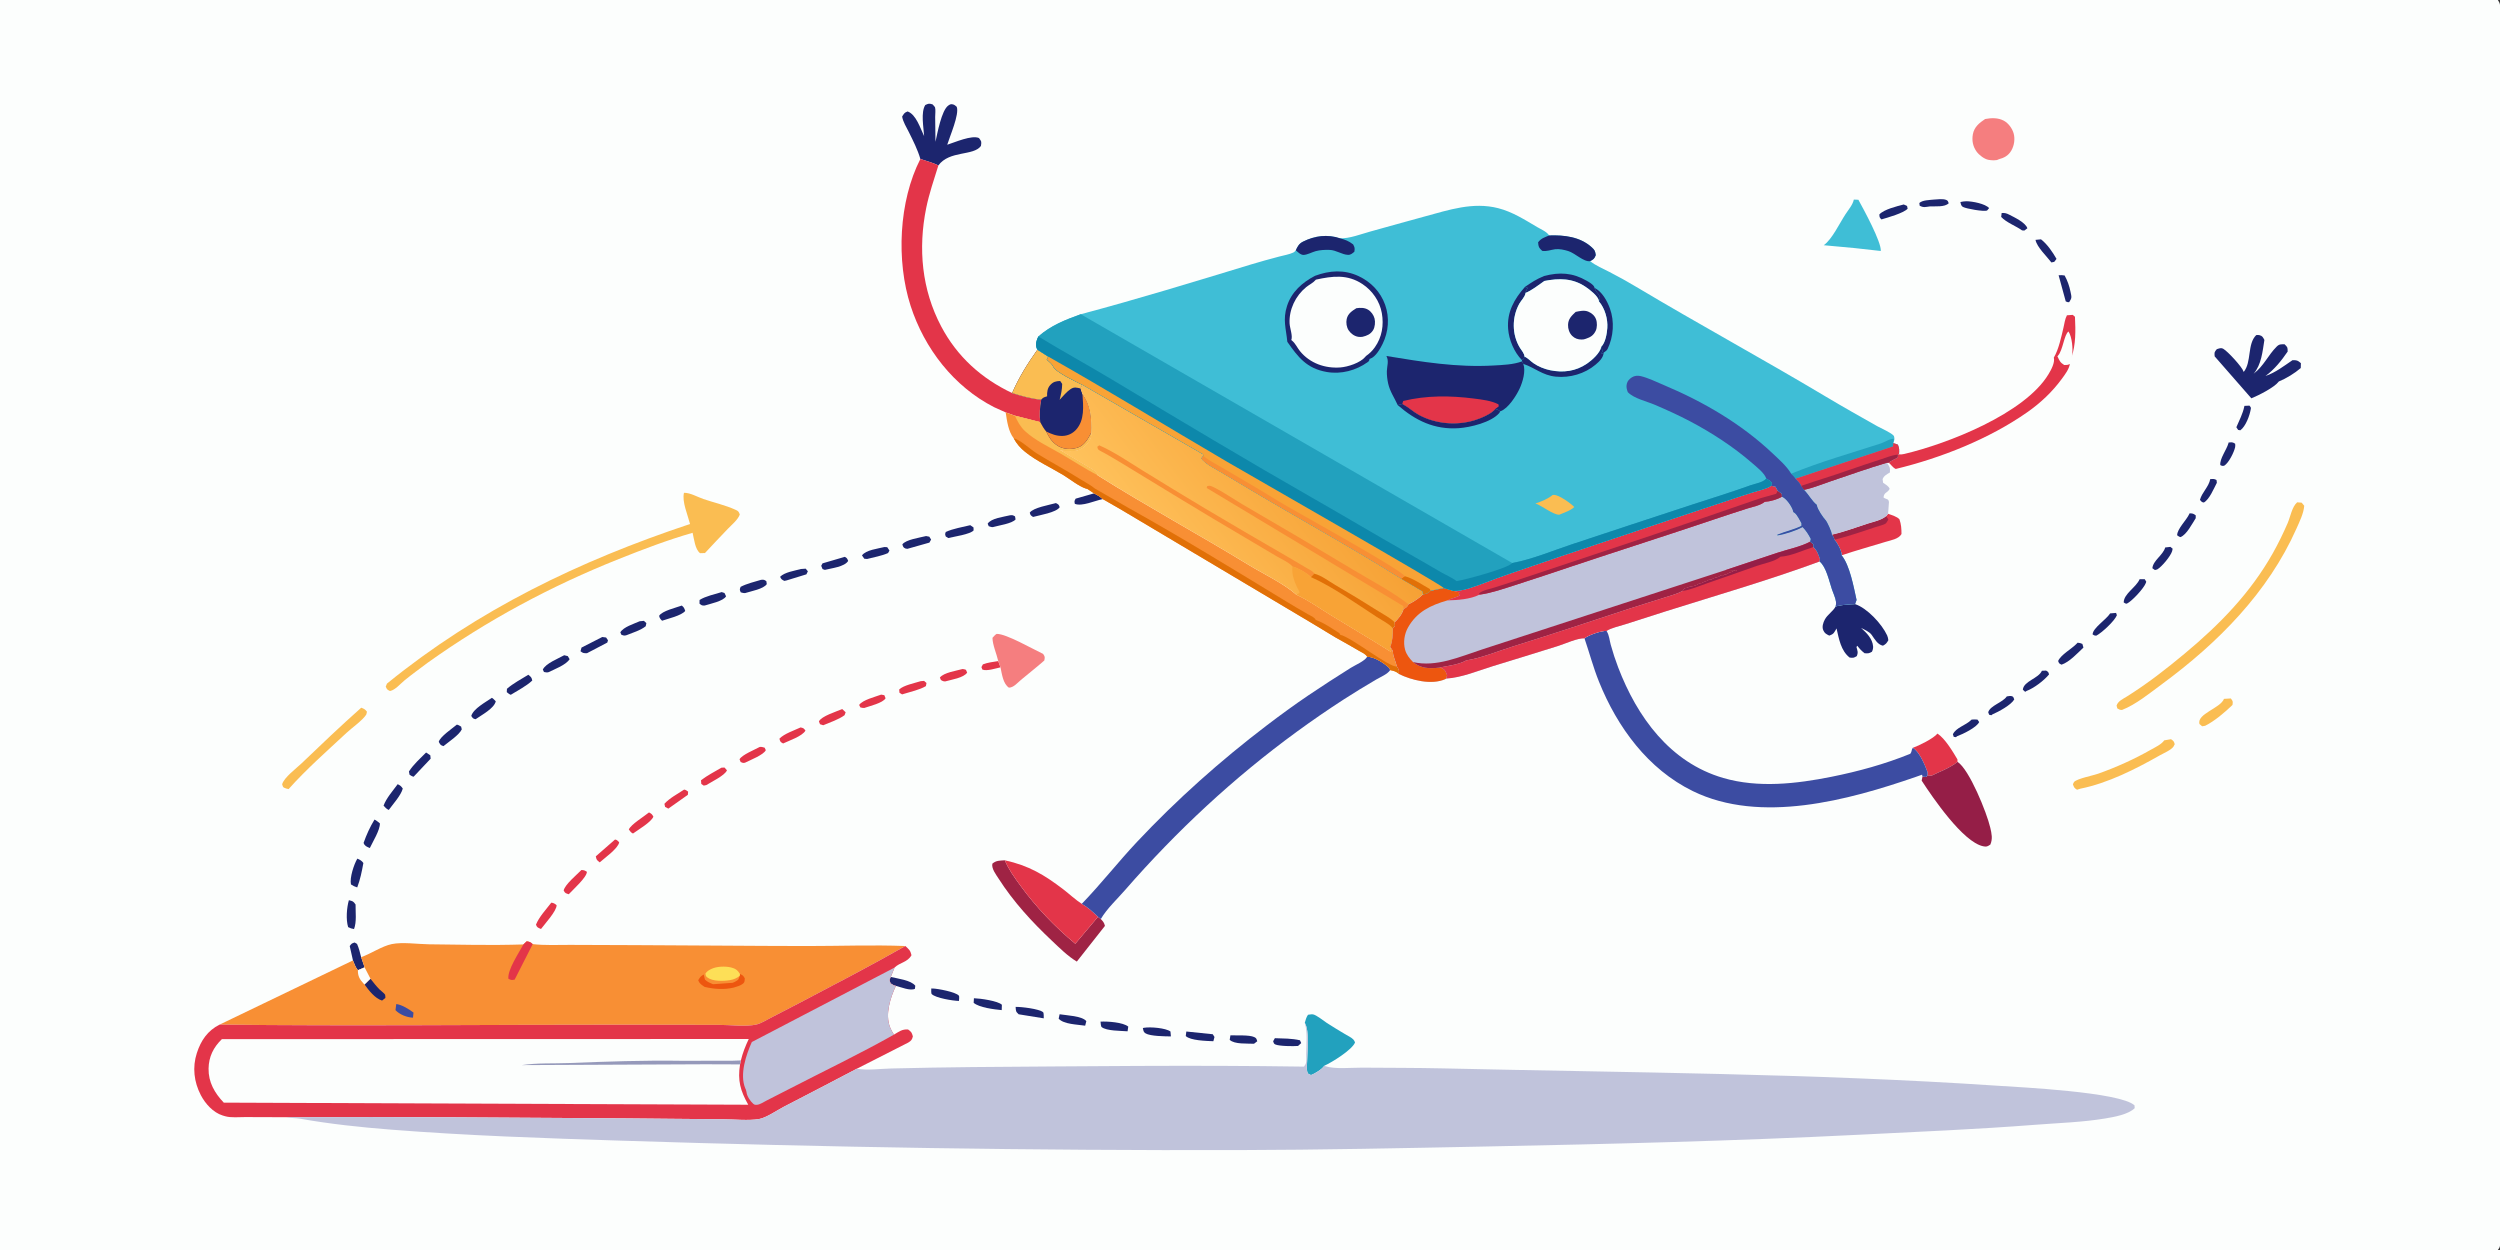 <svg version="1.1" xmlns="http://www.w3.org/2000/svg" style="display: block;" viewBox="0 0 2048 1024" width="2048" height="1024">
<rect x="0" y="0" width="2048" height="1024" fill="#333333" stroke="none"/>
<defs>
	<linearGradient id="Gradient1" gradientUnits="userSpaceOnUse" x1="1073.47" y1="367.1" x2="942.337" y2="466.945">
		<stop class="stop0" offset="0" stop-opacity="1" stop-color="rgb(246,161,53)"/>
		<stop class="stop1" offset="1" stop-opacity="1" stop-color="rgb(255,195,93)"/>
	</linearGradient>
</defs>
<path transform="translate(0,0)" fill="rgb(252,254,253)" d="M 0 0 L 2046.25 0 C 2047.07 1.22 2047.81 2.517 2048 4 C 2049.01 12.112 2048.04 21.785 2048.05 30.041 C 2048.07 49.765 2048.09 69.488 2048.1 89.212 C 2048.15 155.247 2048.18 221.283 2048.2 287.319 C 2048.24 459.687 2048.24 632.055 2048.18 804.423 C 2048.16 855.182 2048.13 905.941 2048.09 956.7 C 2048.07 971.345 2048.06 985.99 2048.04 1000.64 C 2048.03 1006.88 2048.83 1014.4 2048 1020.5 C 2047.82 1021.83 2047.06 1022.97 2046.25 1024 L 0 1024 L 0 0 z"/>
<path transform="translate(0,0)" fill="rgb(227,53,73)" d="M 817.762 541.559 L 819.604 546.687 C 815.668 547.507 808.323 550.032 804.749 548.5 L 803.997 546.5 L 805.202 544.24 C 809.207 542.711 813.547 542.231 817.762 541.559 z"/>
<path transform="translate(0,0)" fill="rgb(227,53,73)" d="M 721.845 569.027 L 724.445 569.5 L 725.467 572.012 C 723.23 575.943 712.351 578.41 707.994 579.973 C 706.83 580.044 705.93 579.773 704.811 579.5 L 703.816 577.5 C 706.646 573.341 716.874 570.921 721.845 569.027 z"/>
<path transform="translate(0,0)" fill="rgb(28,37,110)" d="M 1605.96 165.498 C 1607.6 165.154 1609.31 164.833 1611 164.859 C 1615.96 164.935 1626.25 166.86 1629.5 170.478 L 1627.78 172.503 C 1625.13 173.482 1610.91 171.054 1608.13 169.548 C 1606.4 168.61 1606.44 167.265 1605.96 165.498 z"/>
<path transform="translate(0,0)" fill="rgb(227,53,73)" d="M 560.443 646.823 C 561.792 647.02 562.642 647.728 563.715 648.5 L 563.5 651.108 L 547.508 662.427 L 544.865 661.032 L 544.277 658.5 C 548.35 653.888 555.262 650.257 560.443 646.823 z"/>
<path transform="translate(0,0)" fill="rgb(227,53,73)" d="M 655.874 595.897 C 658.283 596.485 658.355 596.516 659.837 598.5 C 657.226 603.139 646.403 606.712 641.519 609.058 C 639.169 607.719 639.252 607.74 638.5 605.132 C 642.295 601.089 650.756 598.293 655.874 595.897 z"/>
<path transform="translate(0,0)" fill="rgb(28,37,110)" d="M 936.221 842.162 L 937.439 841.924 C 942.437 841.114 954.909 842.116 958.845 845 L 959.204 849.04 C 954.347 848.96 942.474 848.895 938.544 846.592 C 936.569 845.434 936.746 844.292 936.221 842.162 z"/>
<path transform="translate(0,0)" fill="rgb(28,37,110)" d="M 1838.61 332.497 L 1842.76 332.283 C 1843.32 333.045 1844.08 333.647 1843.93 334.609 C 1843.09 340.146 1839.73 349.288 1835.28 352.502 L 1833.5 352.199 L 1832.02 350 C 1834.32 344.609 1837.31 338.905 1838.49 333.156 L 1838.61 332.497 z"/>
<path transform="translate(0,0)" fill="rgb(28,37,110)" d="M 1044.37 850.483 C 1051.2 850.738 1058.25 850.637 1064.93 852.194 L 1065.94 854.5 L 1063.36 856.843 C 1059.5 857.164 1047.95 857.105 1044.63 855.584 C 1043.44 855.041 1043.41 854.155 1042.95 853 L 1044.37 850.483 z"/>
<path transform="translate(0,0)" fill="rgb(28,37,110)" d="M 1810.62 392.497 C 1812.87 392.386 1813.77 392.096 1815.77 393.223 L 1816.05 395.5 C 1813.51 400.273 1810.07 408.954 1805.41 411.667 C 1803.59 411.482 1803.4 410.81 1802.19 409.5 C 1803.83 403.387 1809.48 398.765 1810.62 392.497 z"/>
<path transform="translate(0,0)" fill="rgb(28,37,110)" d="M 1007.96 848.118 C 1012.84 848.373 1023.34 847.647 1027.48 849.574 C 1029.39 850.458 1029.29 851.103 1029.95 853 L 1027.28 855.047 C 1021.68 854.74 1011.19 855.604 1007.37 851.821 L 1007.96 848.118 z"/>
<path transform="translate(0,0)" fill="rgb(28,37,110)" d="M 1825.68 362.497 C 1828.33 362.329 1828.88 362.04 1831.04 363.5 C 1831.14 364.398 1831.22 365.406 1831.03 366.296 C 1830.13 370.498 1825.78 379.283 1822.07 381.503 C 1820.47 381.827 1820.38 381.702 1818.88 381 C 1818.2 375.865 1824.11 368.384 1825.54 363.067 L 1825.68 362.497 z"/>
<path transform="translate(0,0)" fill="rgb(28,37,110)" d="M 1584.04 163.5 C 1587.06 163.345 1591.61 162.635 1594.4 163.799 C 1595.85 164.406 1595.82 165.113 1596.39 166.5 C 1593.05 169.849 1585.62 168.859 1580.85 169.108 C 1577.31 169.549 1575.77 170.264 1572.59 168.5 L 1572.32 166.28 C 1575.09 163.85 1580.44 163.931 1584.04 163.5 z"/>
<path transform="translate(0,0)" fill="rgb(28,37,110)" d="M 896.224 404.168 C 898.938 405.532 901.127 406.753 903.362 408.854 C 896.846 410.158 886.492 415.093 880.5 412.756 C 880.062 410.525 880.068 410.482 881.18 408.5 L 896.224 404.168 z"/>
<path transform="translate(0,0)" fill="rgb(227,53,73)" d="M 754.243 558.016 L 757 557.787 L 758.978 559.5 L 758.5 562.065 C 753.35 565.121 746.015 566.646 740.247 568.476 L 739 568.858 L 736.842 567.5 L 736.606 564.837 C 740.097 561.399 749.397 559.567 754.243 558.016 z"/>
<path transform="translate(0,0)" fill="rgb(28,37,110)" d="M 656.089 466.134 L 660 465.844 L 661.804 468 L 660.598 470.5 L 644.266 475.512 L 642.5 475.871 C 640.372 474.716 640.053 474.671 639.063 472.5 C 642.816 468.7 650.826 467.617 656.089 466.134 z"/>
<path transform="translate(0,0)" fill="rgb(227,53,73)" d="M 531.67 665.529 C 533.778 666.69 534.098 666.906 535.253 669 C 533.559 673.466 522.677 679.779 518.541 682.831 C 516.882 682.071 516.177 680.956 515.132 679.5 C 516.868 675.361 527.708 668.817 531.67 665.529 z"/>
<path transform="translate(0,0)" fill="rgb(28,37,110)" d="M 724.542 448.12 L 726.824 448.264 L 728.636 451 L 727.5 453.067 C 722.3 455.371 715.848 456.487 710.309 457.92 L 708.047 457.724 L 706.144 455 C 709.282 450.527 719.208 449.47 724.542 448.12 z"/>
<path transform="translate(0,0)" fill="rgb(28,37,110)" d="M 729.72 800.316 C 735.607 801.769 746.12 802.891 749.801 807.5 L 749.5 810.041 C 745.689 811.893 738.148 808.682 733.908 807.625 C 732.251 807.372 730.912 806.391 729.5 805.543 C 728.718 802.855 728.475 802.777 729.72 800.316 z"/>
<path transform="translate(0,0)" fill="rgb(227,53,73)" d="M 788.5 548.062 C 789.499 548.057 790.346 548.402 791.291 548.697 L 792.295 551 C 789.467 555.302 779.227 556.793 774.236 558.236 C 773.252 558.259 772.669 558.05 771.793 557.648 C 770.408 557.013 770.49 556.384 769.968 555 C 773.371 550.904 783.136 549.587 788.5 548.062 z"/>
<path transform="translate(0,0)" fill="rgb(28,37,110)" d="M 868.021 830.889 C 873.865 831.854 886.354 832.2 889.916 836.5 L 888.976 840.243 C 882.726 839.25 871.443 839.18 867.265 834.5 L 868.021 830.889 z"/>
<path transform="translate(0,0)" fill="rgb(28,37,110)" d="M 1686.41 225.491 C 1688.15 225.326 1689.61 225.364 1691.34 225.669 C 1693.65 229.813 1695.24 234.376 1696.17 239.03 C 1697.02 243.301 1697.53 243.863 1695.09 247.509 C 1693.77 247.684 1693.47 247.433 1692.25 246.873 L 1686.41 225.491 z"/>
<path transform="translate(0,0)" fill="rgb(227,53,73)" d="M 622.315 611.927 C 623.722 611.627 625.039 612.139 626.394 612.5 L 627.349 614.5 C 625.743 618.318 614.294 622.796 610.29 624.814 C 608.664 625.242 608.272 624.863 606.747 624.253 L 605.833 622 C 607.819 618.328 618.36 614.124 622.315 611.927 z"/>
<path transform="translate(0,0)" fill="rgb(28,37,110)" d="M 901.553 836.921 C 907.218 836.609 920.062 837.429 924.273 841 L 923.701 844.845 C 918.417 844.402 906.391 844.625 902.478 841.37 C 901.76 840.772 901.686 837.951 901.553 836.921 z"/>
<path transform="translate(0,0)" fill="rgb(28,37,110)" d="M 1639.76 174.497 C 1642.22 174.298 1643.74 174.723 1645.89 175.823 C 1650.3 178.085 1659.32 182.324 1660.83 187 L 1658.35 188.883 L 1656.49 188.734 C 1651.23 184.987 1643.66 182.352 1639.37 177.703 L 1639.76 174.497 z"/>
<path transform="translate(0,0)" fill="rgb(28,37,110)" d="M 827.368 422.126 C 829.468 421.896 829.652 421.978 831.5 423.019 L 831.965 425.5 C 829.123 428.94 817.97 430.469 813.309 431.814 C 812.1 431.891 811.087 431.431 809.948 431.062 L 809.099 429 C 812.026 424.476 822.056 423.473 827.368 422.126 z"/>
<path transform="translate(0,0)" fill="rgb(28,37,110)" d="M 1667.48 196.493 L 1672 196.059 C 1677.1 200.012 1681.53 206.517 1684.69 212.081 L 1682.85 214.507 L 1680.5 215.001 C 1676.7 209.942 1668.63 202.51 1667.48 196.493 z"/>
<path transform="translate(0,0)" fill="rgb(28,37,110)" d="M 558.525 496.075 C 560.392 497.657 560.543 498.153 561.333 500.5 C 558.121 504.356 547.334 506.775 542.377 508.499 C 540.983 507.145 540.362 506.421 539.955 504.5 C 542.406 500.4 553.814 497.825 558.525 496.075 z"/>
<path transform="translate(0,0)" fill="rgb(28,37,110)" d="M 1793.71 420.498 C 1796.29 420.642 1796.69 420.642 1798.74 422.174 L 1798.74 424.5 C 1795.72 429.156 1791.36 437.966 1786.26 440.008 C 1785.13 439.739 1784.44 439.157 1783.51 438.5 C 1783.56 433.19 1791.12 426.212 1793.48 421.035 L 1793.71 420.498 z"/>
<path transform="translate(0,0)" fill="rgb(28,37,110)" d="M 1615.1 589.499 C 1616.75 589.251 1618.31 589.388 1619.97 589.5 L 1621.35 591.5 C 1619.24 595.995 1607.88 601.431 1603.15 603.161 L 1602.33 603.895 L 1600.5 603.619 L 1599.81 601.5 C 1602.39 595.99 1610.32 594.21 1614.74 589.87 L 1615.1 589.499 z"/>
<path transform="translate(0,0)" fill="rgb(28,37,110)" d="M 692.092 456.149 C 694.024 457.279 693.987 457.531 694.819 459.5 C 691.909 464.36 681.104 465.48 675.71 466.851 L 673.827 466.187 L 672.741 463.5 L 673.82 461.5 L 692.092 456.149 z"/>
<path transform="translate(0,0)" fill="rgb(227,53,73)" d="M 590.972 628.902 L 593.5 628.762 L 595.521 631 C 594.04 635.128 582.584 640.626 578.592 643.142 L 576.5 643.569 L 574.5 642.197 L 574.259 639.177 C 579.357 635.272 585.426 632.16 590.972 628.902 z"/>
<path transform="translate(0,0)" fill="rgb(227,53,73)" d="M 689.958 580.859 L 692.759 583.5 L 691.865 585.895 C 686.929 589.494 680.027 591.727 674.386 594.126 L 671.746 593.265 L 670.859 591 C 672.812 586.693 685.314 582.871 689.958 580.859 z"/>
<path transform="translate(0,0)" fill="rgb(28,37,110)" d="M 524.013 508.934 L 527.5 508.597 L 529.5 510.429 L 528.986 513 C 524.721 516.437 518.323 518.272 513.26 520.342 C 511.229 520.927 510.938 520.651 509.012 519.971 L 508.166 518 C 510.774 513.583 519.199 511.105 524.013 508.934 z"/>
<path transform="translate(0,0)" fill="rgb(28,37,110)" d="M 797.844 817.792 L 798.289 817.792 C 802.892 817.884 817.692 819.96 820.741 823.112 L 820.599 827.484 C 814.444 826.901 802.119 825.412 797.619 821.5 L 797.844 817.792 z"/>
<path transform="translate(0,0)" fill="rgb(28,37,110)" d="M 1643.97 570.498 C 1645.38 570.297 1647.18 569.83 1648.52 570.458 C 1649.55 570.94 1649.66 571.99 1650.07 573 C 1647.38 577.637 1637.22 583.06 1632.16 585.243 L 1631.33 585.935 L 1629.5 585.513 L 1628.75 583.5 C 1630.23 578.016 1640.58 575.544 1643.97 570.498 z"/>
<path transform="translate(0,0)" fill="rgb(28,37,110)" d="M 1773.74 448.498 L 1778 447.993 L 1779.83 449.5 L 1779.42 451.47 C 1778.18 455.597 1770.96 464.313 1767.16 466.502 L 1765.31 466.983 L 1763.23 465.5 C 1763.75 459.143 1771.96 454.803 1773.74 448.498 z"/>
<path transform="translate(0,0)" fill="rgb(28,37,110)" d="M 971.84 845.015 L 993.5 847.247 L 994.904 849.5 L 993.992 852.972 C 988.298 852.749 975.086 852.435 971.373 848.713 L 971.84 845.015 z"/>
<path transform="translate(0,0)" fill="rgb(28,37,110)" d="M 762.898 809.777 L 764.276 809.784 C 768.494 809.953 782.921 812.644 785.482 815.619 C 786.026 816.25 785.624 819.028 785.578 819.973 C 780.736 819.876 766.607 817.631 763.287 814.37 C 762.667 813.761 762.91 810.771 762.898 809.777 z"/>
<path transform="translate(0,0)" fill="rgb(28,37,110)" d="M 591.203 485.04 L 593.5 485.774 L 594.794 488.5 C 592.474 492.513 581.862 494.599 577.207 496.072 C 574.898 496.093 574.841 495.963 573.029 494.5 L 573.085 491.5 C 578.026 488.349 585.545 486.83 591.203 485.04 z"/>
<path transform="translate(0,0)" fill="rgb(28,37,110)" d="M 1559.57 167.5 L 1562.28 168.779 L 1562.73 171 C 1559.27 174.633 1546.57 178.186 1541.26 179.75 C 1539.64 178.089 1539.71 178.001 1539.57 175.668 C 1543.33 171.516 1554.07 168.922 1559.57 167.5 z"/>
<path transform="translate(0,0)" fill="rgb(28,37,110)" d="M 794.838 430.226 L 797.5 432.083 L 797.581 434.5 C 794.859 437.721 781.305 439.631 776.8 440.768 L 774.788 439.5 C 774.172 437.682 774.041 437.676 774.789 435.783 C 780.737 433.004 788.426 431.842 794.838 430.226 z"/>
<path transform="translate(0,0)" fill="rgb(28,37,110)" d="M 325.78 642.411 C 328.067 643.526 328.494 643.916 329.962 646 C 328.432 651.681 321.992 658.639 318.469 663.523 C 316.576 662.634 315.58 661.563 314.213 660 C 316.448 653.831 321.898 647.741 325.78 642.411 z"/>
<path transform="translate(0,0)" fill="rgb(28,37,110)" d="M 832.006 824.841 C 836.473 824.732 851.309 826.42 854.51 829.197 C 855.163 829.764 854.994 833.201 855.04 834.22 L 834.5 830.906 C 831.974 828.617 832.241 828.081 832.006 824.841 z"/>
<path transform="translate(0,0)" fill="rgb(28,37,110)" d="M 1728.62 502.497 L 1733.5 502.096 L 1734.15 504 C 1732.22 508.786 1721.88 518.319 1717.38 520.694 C 1716.04 520.882 1715.41 520.383 1714.27 519.755 C 1714.27 514.514 1725.5 507.555 1728.62 502.497 z"/>
<path transform="translate(0,0)" fill="rgb(227,53,73)" d="M 503.851 687.725 C 505.444 687.946 506.17 688.908 507.232 690 C 506.417 695.045 495.364 702.808 491.282 706.452 C 488.87 704.516 488.673 704.505 488.08 701.5 L 503.851 687.725 z"/>
<path transform="translate(0,0)" fill="rgb(28,37,110)" d="M 623.523 474.976 C 625.801 474.852 625.943 474.801 627.791 476.109 L 628.146 478.5 C 625.491 482.53 615.247 484.295 610.499 485.819 C 609.171 485.966 608.073 485.593 606.813 485.237 C 605.844 482.967 605.848 483.028 606.73 480.722 C 611.902 478.045 617.961 476.667 623.523 474.976 z"/>
<path transform="translate(0,0)" fill="rgb(28,37,110)" d="M 1672.72 549.498 L 1676.15 549.342 C 1677.99 550.476 1678.01 550.421 1678.57 552.5 C 1674.47 557.515 1666.28 563.69 1660.24 565.992 L 1659 566.745 L 1657.11 565 C 1657.79 557.871 1669.99 555.883 1672.72 549.498 z"/>
<path transform="translate(0,0)" fill="rgb(28,37,110)" d="M 865.036 412.119 C 867.139 413.32 867.368 413.227 868.086 415.5 C 865.395 419.83 851.46 422.046 846.277 423.487 C 844.437 422.181 844.148 422.258 843.587 419.966 C 846.416 415.836 859.908 413.596 865.036 412.119 z"/>
<path transform="translate(0,0)" fill="rgb(28,37,110)" d="M 374.26 593.61 C 375.543 593.811 376.651 594.608 377.76 595.249 L 378.292 597.5 C 376.14 602.145 367.406 607.809 363.281 611.231 C 360.704 610.398 360.798 610.114 359.431 607.725 C 360.395 603.583 370.684 596.591 374.26 593.61 z"/>
<path transform="translate(0,0)" fill="rgb(28,37,110)" d="M 758.645 439.136 L 761.29 439.662 L 762.762 442 L 761.373 444.5 L 743.323 449.607 L 741.79 449.357 C 739.807 448.443 739.929 447.999 739.2 446 C 741.877 442.04 753.79 440.394 758.645 439.136 z"/>
<path transform="translate(0,0)" fill="rgb(28,37,110)" d="M 462.198 536.766 L 465.144 537.5 L 466.624 540 C 463.621 544.765 454.421 548.143 449.282 550.679 C 448.051 551.063 446.881 550.698 445.625 550.5 L 444.692 548.5 C 447.05 543.478 457.198 539.554 462.198 536.766 z"/>
<path transform="translate(0,0)" fill="rgb(28,37,110)" d="M 285.803 737.444 C 288.918 738.26 289.408 738.182 291.287 740.995 C 291.189 747.432 292.288 755.015 290.027 761.088 C 288.199 760.809 286.84 760.348 285.198 759.5 C 283.27 753.327 284.022 743.609 285.803 737.444 z"/>
<path transform="translate(0,0)" fill="rgb(28,37,110)" d="M 1752.77 474.498 L 1756.97 474.5 L 1758.2 476.5 L 1757.91 477.496 C 1756.34 481.9 1746.48 492.526 1742.32 494.502 C 1741.25 494.669 1740.65 494.034 1739.74 493.5 C 1739.8 486.349 1750 481.115 1752.77 474.498 z"/>
<path transform="translate(0,0)" fill="rgb(28,37,110)" d="M 349.063 616.459 L 352.5 618.731 L 352.794 621.5 L 338.828 636.295 C 337.577 636.06 336.567 635.311 335.5 634.653 L 335.005 632 C 338.701 626.213 344.232 621.325 349.063 616.459 z"/>
<path transform="translate(0,0)" fill="rgb(28,37,110)" d="M 432.8 552.754 C 435.023 554.612 435.437 554.713 436.032 557.5 C 431.12 562.095 424.169 565.612 418.43 569.181 C 417.132 568.718 416.217 567.847 415.146 567 L 415.292 564.249 C 420.427 559.789 427.005 556.343 432.8 552.754 z"/>
<path transform="translate(0,0)" fill="rgb(28,37,110)" d="M 493.373 521.831 L 496.5 522.239 L 498.064 524.5 L 497.5 526.395 L 480.816 535.13 C 478.064 535.052 477.679 535.177 475.548 533.5 L 476.381 530.5 L 493.373 521.831 z"/>
<path transform="translate(0,0)" fill="rgb(227,53,73)" d="M 451.629 739.451 C 453.587 739.673 454.443 740.283 455.966 741.5 C 456.177 746.154 446.131 757.058 443.184 761.028 C 440.839 759.964 440.011 760.013 439.063 757.5 C 441.594 751.112 447.434 744.927 451.629 739.451 z"/>
<path transform="translate(0,0)" fill="rgb(227,53,73)" d="M 476.3 712.707 C 478.482 712.805 478.918 713.002 480.779 714.167 C 480.902 718.513 469.454 728.74 465.91 732.57 C 463.344 731.683 463.003 731.859 461.761 729.5 C 462.724 724.641 472.613 716.491 476.3 712.707 z"/>
<path transform="translate(0,0)" fill="rgb(28,37,110)" d="M 402.97 571.655 C 404.186 572.362 405.136 573.509 406.13 574.5 C 404.812 580.396 394.51 585.729 389.598 589.193 C 387.275 588.662 387.374 588.363 386.06 586.5 C 387.777 580.539 397.922 575.165 402.97 571.655 z"/>
<path transform="translate(0,0)" fill="rgb(28,37,110)" d="M 1701.97 526.498 C 1703.5 526.567 1704.5 526.888 1705.9 527.5 L 1706.75 530.5 C 1701.75 535.205 1695.31 542.293 1688.83 544.502 C 1686.82 543.523 1686.81 543.586 1686.03 541.5 C 1688.17 536.352 1697.24 531.513 1701.33 527.181 L 1701.97 526.498 z"/>
<path transform="translate(0,0)" fill="rgb(28,37,110)" d="M 292.73 703.385 C 294.882 704.346 296.328 705.015 297.675 707 C 296.428 713.897 295.128 720.405 292.643 726.975 C 290.671 726.4 289.206 725.661 287.5 724.52 C 286.318 719.12 289.922 708.151 292.73 703.385 z"/>
<path transform="translate(0,0)" fill="rgb(28,37,110)" d="M 306.795 671.383 C 308.41 672.136 309.791 673.407 311.197 674.5 C 311.437 679.88 305.38 689.53 302.966 694.7 L 302.572 694.547 C 300.154 693.473 298.755 693.03 297.849 690.5 C 300.28 683.668 303.039 677.57 306.795 671.383 z"/>
<path transform="translate(0,0)" fill="rgb(28,37,110)" d="M 289.138 786.776 L 286.49 775 C 287.95 772.968 288.118 772.86 290.5 772.087 L 292.5 773.257 C 294.054 776.753 294.908 780.406 295.841 784.104 L 298.685 792.473 L 293.201 794.804 C 291.255 792.498 290.271 789.538 289.138 786.776 z"/>
<path transform="translate(0,0)" fill="rgb(250,189,82)" d="M 1821.9 572.499 L 1827.5 572.17 C 1829.3 574.575 1829.24 574.513 1828.86 577.5 C 1822.74 583.416 1814.06 590.837 1806.42 594.577 L 1804 594.971 L 1801.77 593.089 C 1799.63 584.612 1818.88 580.318 1821.9 572.499 z"/>
<path transform="translate(0,0)" fill="rgb(250,189,82)" d="M 295.931 579.745 C 298.37 580.731 298.985 580.966 300.601 583 C 300.449 583.611 300.292 585.023 299.98 585.5 C 296.888 590.219 288.227 596.298 283.903 600.327 C 267.824 615.311 251.037 630.036 236.405 646.434 C 234.977 646.242 233.897 645.811 232.583 645.22 C 231.687 644.817 231.473 643.413 231.126 642.5 C 232.63 636.921 242.682 629.531 247.027 625.355 C 263.107 609.904 279.256 594.557 295.931 579.745 z"/>
<path transform="translate(0,0)" fill="rgb(227,53,73)" d="M 1587.14 600.947 C 1593.3 604.851 1599.76 615.741 1603.51 622.043 L 1603.59 624.11 C 1597.87 628.899 1588.96 632.137 1582.17 635.5 L 1578.96 635.113 C 1579.15 633.878 1579.23 633.074 1578.8 631.868 C 1576.88 626.537 1571.94 615.13 1566.94 612.633 C 1571.74 610.98 1584.21 604.833 1587.14 600.947 z"/>
<path transform="translate(0,0)" fill="rgb(250,189,82)" d="M 1772.94 606.498 L 1778.5 605.55 C 1780.65 607.059 1780.78 607.147 1781.55 609.647 L 1780.5 611.644 C 1778.53 614.484 1772.49 617 1769.39 618.753 C 1749.43 630.053 1726.84 641.563 1704.19 646.103 L 1701.5 646.963 C 1699.14 645.44 1699.11 645.164 1698.13 642.5 C 1698.38 642.008 1698.79 640.848 1699.15 640.5 C 1702.08 637.67 1714.29 635.421 1718.71 633.852 C 1733.6 628.57 1748.27 621.978 1762 614.162 C 1765.53 612.154 1770.6 609.867 1772.94 606.498 z"/>
<path transform="translate(0,0)" fill="rgb(245,126,127)" d="M 1626.21 97.499 C 1631.36 96.516 1636.76 96.359 1641.5 98.857 C 1645.25 100.834 1648.46 105.239 1649.58 109.29 C 1650.85 113.904 1650.05 119.259 1647.66 123.374 C 1645.25 127.53 1641.79 129.331 1637.3 130.501 C 1635.51 131.766 1631.13 131.322 1629 130.951 C 1625.56 130.35 1621.26 127.008 1619.24 124.213 C 1616.18 119.968 1615.24 115.145 1616.17 110 C 1617.25 104.037 1621.46 100.675 1626.21 97.499 z"/>
<path transform="translate(0,0)" fill="rgb(227,53,73)" d="M 1546.72 420.908 C 1549.39 421.807 1554.23 423.241 1556.04 425.457 C 1557.48 429.591 1557.69 433.14 1557.7 437.5 C 1555.31 441.64 1549.05 442.534 1544.72 443.866 C 1532.7 447.56 1520.56 450.888 1508.65 454.916 L 1508.67 454.314 C 1508.43 450.834 1505.13 444.653 1502.74 442.203 C 1502.53 440.417 1501.75 439.452 1500.69 438.032 C 1510.44 435.869 1520.1 432.151 1529.62 429.098 C 1534.6 427.503 1541.24 426.234 1545.16 422.829 L 1546.72 420.908 z"/>
<path transform="translate(0,0)" fill="rgb(159,35,68)" d="M 1545.16 422.829 L 1546.98 425.5 C 1546.46 426.304 1545.55 428.179 1544.87 428.759 C 1543.45 429.975 1537.97 431.263 1535.97 431.943 C 1525.08 435.65 1513.87 439.346 1502.74 442.203 C 1502.53 440.417 1501.75 439.452 1500.69 438.032 C 1510.44 435.869 1520.1 432.151 1529.62 429.098 C 1534.6 427.503 1541.24 426.234 1545.16 422.829 z"/>
<path transform="translate(0,0)" fill="rgb(63,190,214)" d="M 1518.66 163.496 L 1522.37 163.628 C 1526.61 171.332 1541.32 198.248 1540.74 205.605 L 1519.23 203.22 L 1494 200.888 C 1500.82 196.122 1507.13 182.567 1511.97 175.282 C 1514.31 171.773 1517.82 167.634 1518.66 163.496 z"/>
<path transform="translate(0,0)" fill="rgb(245,126,127)" d="M 817.762 541.559 C 816.448 535.724 813.077 528.28 813.042 522.5 C 813.764 521.757 815.761 519.284 816.66 519.283 C 824.521 519.271 846.077 531.738 854.5 535.663 C 856.145 538.146 856.025 538.129 855.5 541.082 C 849.259 546.621 842.634 551.67 836.271 557.059 C 833.524 559.386 830.277 563.295 826.5 563.334 C 821.791 560.139 820.846 552.596 819.673 547.089 L 819.604 546.687 L 817.762 541.559 z"/>
<path transform="translate(0,0)" fill="rgb(34,161,190)" d="M 1068.88 837.881 C 1069.56 835.492 1070.11 833.388 1071.5 831.292 C 1072.55 831.201 1074.52 830.775 1075.5 830.943 C 1078.48 831.452 1084.33 836.313 1087.02 838.05 C 1091.82 841.157 1096.75 844.081 1101.64 847.053 C 1103.73 848.325 1106.96 849.76 1108.61 851.5 C 1109.31 852.248 1109.72 853.036 1110.04 854 C 1107.62 860.1 1091.1 870.269 1084.81 873.103 C 1083.18 875.853 1076.98 879.625 1074 880.686 C 1073.51 880.44 1071.91 879.857 1071.62 879.5 C 1070.08 877.623 1070.73 872.633 1070.76 870.337 C 1070.89 861.763 1073 844.847 1068.88 837.881 z"/>
<path transform="translate(0,0)" fill="rgb(28,37,110)" d="M 1519.67 494.892 C 1529.56 498.107 1541.59 511.126 1545.94 520.5 C 1546.52 521.752 1546.78 523.139 1546.93 524.5 C 1545.42 527.015 1545.05 527.544 1542.5 528.961 C 1538.08 527.981 1535.89 523.793 1533.3 520.13 C 1531.43 517.491 1527.41 515.847 1524.56 514.371 C 1529.01 518.313 1533.96 523.217 1534.44 529.516 C 1534.57 531.107 1534.17 532.488 1533.5 533.91 C 1530.96 535.358 1530.45 535.304 1527.5 535.143 C 1525.05 533.293 1523.35 531.446 1521.5 529.014 L 1520.81 530 C 1521.65 533.268 1522.39 534.314 1521.07 537.5 C 1518.49 539.033 1518.24 539.001 1515.24 538.689 C 1508.07 533.153 1506.4 523.175 1504.5 514.82 C 1502.44 518.264 1502.41 519.359 1498.5 520.685 C 1496.11 519.449 1494.74 518.883 1493.61 516.26 C 1492.39 513.444 1493.55 510.052 1494.9 507.5 C 1497.05 503.417 1502.05 500.444 1503.74 496.758 C 1509.14 495.411 1514.14 495.066 1519.67 494.892 z"/>
<path transform="translate(0,0)" fill="rgb(159,35,68)" d="M 882.13 787.731 C 874.639 783.262 868.007 776.568 861.68 770.608 C 845.443 755.311 830.223 738.773 818.162 719.926 C 816.029 716.592 812.053 711.551 812.95 707.5 C 816.242 704.718 818.989 705.11 823.131 704.736 C 826.362 712.462 831.025 718.777 835.923 725.521 C 848.565 742.928 864.295 759.45 880.874 773.113 L 899.494 751.028 L 901.782 752.878 C 903.686 754.939 904.469 755.697 905.166 758.5 L 882.13 787.731 z"/>
<path transform="translate(0,0)" fill="rgb(28,37,110)" d="M 1848.29 274.499 C 1849.1 274.438 1850.04 274.344 1850.84 274.532 C 1853.43 275.149 1853.83 276.343 1854.99 278.5 C 1853.51 287.809 1852.53 298.859 1846.14 306.172 C 1854.59 299.769 1857.89 291.072 1865.06 283.936 C 1867.25 281.75 1868.68 282.069 1871.5 282.013 C 1874.04 284.531 1874.01 284.424 1874.05 288 C 1868.94 295.482 1863.21 302.661 1855.86 308.026 C 1864.24 305.125 1870.73 299.973 1878 295.062 C 1881.63 295.024 1882.14 295.14 1884.9 297.5 L 1884.78 301.5 C 1879.8 305.799 1872.92 310.009 1866.83 312.5 C 1863.06 317.509 1850.21 323.89 1844.32 326.312 L 1814.25 291.924 C 1814 288.593 1813.89 288.622 1816 286.053 C 1817.94 285.461 1819.43 284.66 1821.38 285.786 C 1824.97 287.867 1836.67 300.49 1837.89 304.324 L 1838.01 304.748 C 1844.7 296.527 1840.77 281.891 1848.29 274.499 z"/>
<path transform="translate(0,0)" fill="rgb(28,37,110)" d="M 757.039 111.526 C 756.632 104.496 754.179 91.926 758 86.022 C 760.856 84.743 760.947 84.663 763.948 85.5 C 764.43 86.09 765.772 87.357 765.992 88 C 766.574 89.705 766.067 93.91 766.091 95.834 C 766.177 102.607 766.256 109.38 766.337 116.154 C 767.87 109.367 771.289 90.314 776.871 86.443 C 778.376 85.399 779.036 85.099 780.794 85.561 C 781.973 85.871 782.857 86.713 783.751 87.5 C 786.093 93.525 777.986 111.859 775.971 118.574 C 782.257 116.589 796.073 110.425 802 113.092 C 804.155 116.057 804.121 115.952 803.575 119.578 C 797.412 128 777.839 123.067 768.716 135.507 C 764.1 133.24 758.846 131.862 753.968 130.234 C 751.754 122.6 748.036 115.292 744.515 108.19 C 742.522 104.17 739.802 99.956 739.027 95.5 C 740.532 93.129 740.771 92.31 743.5 91.293 C 750.476 93.739 753.867 104.975 757.039 111.526 z"/>
<path transform="translate(0,0)" fill="rgb(250,189,82)" d="M 1881.84 411.498 L 1885.5 411.777 L 1887.62 414.3 C 1887.24 420.393 1883.71 427.514 1881.24 433.065 C 1858 485.379 1816.85 526.746 1771.27 560.3 C 1761.56 567.453 1749.66 577.231 1738.38 581.582 C 1736.54 581.658 1736.07 581.205 1734.5 580.316 L 1733.9 578 C 1735.09 574.255 1739.2 572.553 1742.47 570.492 C 1759.34 559.893 1774.55 548.036 1789.81 535.321 C 1818.38 511.525 1843.48 485.844 1861.89 453.191 C 1866.36 445.269 1870.41 436.929 1874.03 428.583 C 1876.29 423.376 1877.55 415.23 1881.84 411.498 z"/>
<path transform="translate(0,0)" fill="rgb(227,53,73)" d="M 823.131 704.736 C 842.743 709.083 855.403 716.562 871.181 728.656 C 876.125 732.446 880.997 737.1 886.192 740.42 C 891.295 743.356 895.246 747.011 899.494 751.028 L 880.874 773.113 C 864.295 759.45 848.565 742.928 835.923 725.521 C 831.025 718.777 826.362 712.462 823.131 704.736 z"/>
<path transform="translate(0,0)" fill="rgb(227,53,73)" d="M 1682.49 292.926 C 1686.38 286.664 1688.74 275.478 1690.43 268.292 C 1691.21 264.951 1691.6 261.336 1693.23 258.293 L 1698 257.939 L 1699.81 259.5 C 1700.36 271.035 1700.6 281.873 1696.94 292.961 L 1697.36 291.593 C 1698.37 286.259 1697.47 276.063 1694.5 271.551 C 1690.89 274.118 1689.98 286.868 1685.89 291.383 L 1685.44 291.838 C 1687.18 295.542 1687.55 296.851 1691 299.031 C 1692.8 299.025 1694.05 299.072 1695.64 298.151 C 1694.87 302.567 1691.78 306.63 1689.17 310.19 C 1681.25 321.016 1671.72 329.995 1660.76 337.684 C 1629.53 359.585 1589.88 375.258 1553 384.168 C 1550.28 382.913 1549.41 380.661 1547.12 379.015 C 1548.98 377.287 1552.23 376.053 1554.5 374.774 L 1554.75 372.387 L 1555.69 372.164 C 1557.13 372.417 1558.57 372.212 1559.98 371.881 C 1595.46 363.559 1658.79 338.772 1678.15 306.515 C 1680.29 302.944 1683.54 297.08 1682.49 292.926 z"/>
<path transform="translate(0,0)" fill="rgb(149,30,71)" d="M 1603.59 624.11 C 1613.19 630.124 1627.68 665.964 1630.44 678.071 C 1631.56 683.009 1632.54 687.066 1630.5 691.865 C 1628.04 693.457 1627.5 693.869 1624.58 693.256 C 1608.02 689.786 1583.22 653.301 1574.23 639.5 L 1574.89 636.163 L 1577.98 636.513 L 1578.96 635.113 L 1582.17 635.5 C 1588.96 632.137 1597.87 628.899 1603.59 624.11 z"/>
<path transform="translate(0,0)" fill="rgb(192,195,219)" d="M 1477.83 401.276 C 1485.23 399.75 1492.73 396.605 1499.92 394.19 C 1515.15 389.082 1530.33 383.613 1545.74 379.086 C 1548.01 382.482 1548.52 382.955 1548.21 387.035 C 1545.76 388.561 1543.31 389.673 1542.23 392.5 L 1542.64 395.5 C 1544.56 396.845 1547.27 398.189 1548.01 400.5 C 1545.98 404.231 1543.51 402.938 1542.98 407.5 C 1545.19 409.312 1547.15 408.235 1547.43 411.395 L 1546.72 420.908 L 1545.16 422.829 C 1541.24 426.234 1534.6 427.503 1529.62 429.098 C 1520.1 432.151 1510.44 435.869 1500.69 438.032 C 1500.74 435.935 1496.93 427.533 1495.43 425.947 C 1493.23 423.624 1489.14 417.366 1488.45 414.277 L 1488.3 413.5 C 1484.27 410.406 1481.66 404.968 1477.83 401.276 z"/>
<path transform="translate(0,0)" fill="rgb(250,189,82)" d="M 560.323 403.701 C 565.447 403.596 571.327 407.123 576.205 408.791 C 584.789 411.725 594.291 413.844 602.506 417.601 C 604.932 418.711 605.09 418.979 606.05 421.5 C 604.413 425.876 599.558 429.774 596.358 433.1 C 590.014 439.695 583.742 446.363 577.5 453.056 L 573.5 453.165 C 569.373 450.024 568.581 441.487 567.379 436.463 C 546.956 442.325 526.728 450.046 507 457.916 C 451.31 480.131 399.17 508.063 350.345 542.916 C 344.05 547.64 337.631 552.284 331.523 557.244 C 328.106 560.018 323.854 565.213 319.5 566.093 C 317.129 564.949 317.084 564.9 316 562.5 L 316.998 560 C 391.455 499.466 474.619 459.426 565.279 429.261 C 563.432 421.91 558.524 410.906 560.323 403.701 z"/>
<path transform="translate(0,0)" fill="rgb(227,53,73)" d="M 753.968 130.234 C 758.846 131.862 764.1 133.24 768.716 135.507 C 765.149 146.986 761.116 158.666 758.733 170.461 C 752.029 203.654 755.081 237.213 771.035 267.419 C 784.11 292.175 804.014 310.087 829.145 321.986 C 836.828 324.396 844.917 326.735 852.975 327.39 C 851.855 333.564 851.369 339.558 852.176 345.821 L 831.413 340.533 L 823.845 337.842 L 814.358 333.555 C 781.354 316.712 757.254 285.471 745.977 250.564 C 734.094 213.784 736.238 164.867 753.968 130.234 z"/>
<path transform="translate(0,0)" fill="rgb(60,76,162)" d="M 1120.01 538.017 C 1125.74 537.891 1134.19 543.373 1138.24 547.347 L 1138.81 548.943 C 1136.73 552.251 1130.91 554.602 1127.56 556.564 C 1118.5 561.871 1109.49 567.351 1100.68 573.054 C 1087.68 581.462 1074.81 590.319 1062.31 599.445 C 1010.67 637.147 963.877 680.658 921.915 728.846 C 915.491 736.223 906.648 744.487 901.782 752.878 L 899.494 751.028 C 895.246 747.011 891.295 743.356 886.192 740.42 C 901.914 724.178 915.971 706.116 931.498 689.605 C 964.176 654.86 999.785 623.146 1037.72 594.258 C 1048.92 585.727 1060.28 577.429 1071.95 569.545 C 1083.33 561.854 1094.91 554.393 1106.55 547.097 C 1110.35 544.714 1117.8 541.694 1120.01 538.017 z"/>
<path transform="translate(0,0)" fill="rgb(60,76,162)" d="M 1298 522.911 C 1301.48 520.161 1311.67 516.624 1316.06 516.855 L 1316.4 517.407 C 1318.36 520.797 1318.5 524.5 1319.53 528.203 C 1321.25 534.42 1323.27 540.618 1325.57 546.644 C 1341.15 587.414 1368.06 624.612 1411.66 637.313 C 1440.44 645.697 1471.59 642.113 1500.5 636.307 C 1522.48 631.894 1544.13 625.944 1564.91 617.5 C 1566.38 615.626 1565.67 614.497 1566.94 612.633 C 1571.94 615.13 1576.88 626.537 1578.8 631.868 C 1579.23 633.074 1579.15 633.878 1578.96 635.113 L 1577.98 636.513 L 1574.89 636.163 L 1574.56 634.619 L 1569.25 636.5 C 1514.29 655.497 1442.22 675.191 1386.79 648.086 C 1349.98 630.091 1324.87 595.713 1309.89 558.439 C 1305.21 546.813 1302.04 534.748 1298 522.911 z"/>
<path transform="translate(0,0)" fill="rgb(248,143,52)" d="M 849.898 286.434 L 858.882 292.212 L 857.51 294.5 C 859.348 296.201 861.781 298.007 862.838 300.293 C 865.057 305.09 881.765 312.76 886.681 315.231 L 885.184 318.226 L 886.755 322.867 C 893.649 331.61 894.334 343.647 893.938 354.41 C 894.121 358.369 892.64 361.229 889.915 364.222 C 887.215 367.189 883.087 369.348 879.033 369.45 C 876.145 369.522 871.623 369.639 868.992 368.66 L 867.769 368.496 L 892.533 383.251 C 895.283 384.538 897.962 386.511 899.182 389.356 C 939.839 414.927 982.236 437.949 1023.26 462.979 C 1035.55 470.478 1051.26 477.734 1061.91 487.108 C 1071.89 491.594 1081.21 498.37 1090.55 504.072 C 1106.73 513.943 1122.95 523.567 1139 533.661 L 1139.66 533.005 L 1138.85 530.038 C 1139.62 531.099 1140.96 532.468 1141.04 533.746 C 1141.31 538.132 1143.41 541.762 1144.37 545.987 C 1146.11 548.758 1146.28 548.838 1145.84 552.049 C 1143.77 549.94 1141.57 549.575 1138.81 548.943 L 1138.24 547.347 C 1134.19 543.373 1125.74 537.891 1120.01 538.017 C 1118.59 535.63 1115.86 534.606 1113.47 533.218 C 1106.97 529.439 1100.45 525.715 1093.87 522.071 L 1075.74 511.107 L 917.261 416.81 L 903.362 408.854 C 901.127 406.753 898.938 405.532 896.224 404.168 L 890.655 400.466 L 889.665 400.274 C 883.743 398.388 876.391 392.396 870.991 389.132 C 860.818 382.982 849.101 377.674 839.851 370.225 C 835.942 367.076 832.857 363.605 830.474 359.152 C 825.973 353.362 824.947 344.895 823.845 337.842 L 831.413 340.533 L 852.176 345.821 C 851.369 339.558 851.855 333.564 852.975 327.39 C 844.917 326.735 836.828 324.396 829.145 321.986 C 834.948 308.783 841.596 298.175 849.898 286.434 z"/>
<path transform="translate(0,0)" fill="rgb(250,189,82)" d="M 831.413 340.533 L 852.176 345.821 C 853.677 348.556 855.071 351.221 857.156 353.568 C 859.267 358.196 861.683 361.884 865.942 364.813 C 869.902 367.537 875.274 368.342 879.941 367.382 L 880.5 367.263 L 882.562 366.772 C 888.287 364.984 891.339 359.396 893.938 354.41 C 894.121 358.369 892.64 361.229 889.915 364.222 C 887.215 367.189 883.087 369.348 879.033 369.45 C 876.145 369.522 871.623 369.639 868.992 368.66 L 867.769 368.496 L 892.533 383.251 C 895.283 384.538 897.962 386.511 899.182 389.356 C 888.937 384.067 879.269 377.654 869.302 371.855 C 859.616 366.219 847.815 360.759 839.637 353.114 C 835.807 349.535 833.568 345.237 831.413 340.533 z"/>
<path transform="translate(0,0)" fill="rgb(225,112,7)" d="M 830.474 359.152 C 834.922 359.617 844.855 368.677 849.184 371.351 C 860.924 378.604 873.104 385.05 884.808 392.451 C 888.745 394.94 893.474 397.293 897.015 400.262 L 923.61 415.584 C 967.413 439.954 1010.57 466.504 1053.41 492.544 C 1059.32 496.135 1065.28 499.66 1071.28 503.084 C 1073.49 504.342 1076.9 505.581 1077.9 507.892 C 1084.79 510.241 1091.09 514.866 1097.25 518.709 L 1097.87 519.965 C 1107.58 522.296 1137.98 546.969 1144.37 545.987 C 1146.11 548.758 1146.28 548.838 1145.84 552.049 C 1143.77 549.94 1141.57 549.575 1138.81 548.943 L 1138.24 547.347 C 1134.19 543.373 1125.74 537.891 1120.01 538.017 C 1118.59 535.63 1115.86 534.606 1113.47 533.218 C 1106.97 529.439 1100.45 525.715 1093.87 522.071 L 1075.74 511.107 L 917.261 416.81 L 903.362 408.854 C 901.127 406.753 898.938 405.532 896.224 404.168 L 890.655 400.466 L 889.665 400.274 C 883.743 398.388 876.391 392.396 870.991 389.132 C 860.818 382.982 849.101 377.674 839.851 370.225 C 835.942 367.076 832.857 363.605 830.474 359.152 z"/>
<path transform="translate(0,0)" fill="rgb(28,37,110)" d="M 849.898 286.434 L 858.882 292.212 L 857.51 294.5 C 859.348 296.201 861.781 298.007 862.838 300.293 C 865.057 305.09 881.765 312.76 886.681 315.231 L 885.184 318.226 L 886.755 322.867 C 893.649 331.61 894.334 343.647 893.938 354.41 C 891.339 359.396 888.287 364.984 882.562 366.772 L 880.5 367.263 L 879.941 367.382 C 875.274 368.342 869.902 367.537 865.942 364.813 C 861.683 361.884 859.267 358.196 857.156 353.568 C 855.071 351.221 853.677 348.556 852.176 345.821 C 851.369 339.558 851.855 333.564 852.975 327.39 C 844.917 326.735 836.828 324.396 829.145 321.986 C 834.948 308.783 841.596 298.175 849.898 286.434 z"/>
<path transform="translate(0,0)" fill="rgb(248,143,52)" d="M 886.755 322.867 C 893.649 331.61 894.334 343.647 893.938 354.41 C 891.339 359.396 888.287 364.984 882.562 366.772 L 880.5 367.263 L 879.941 367.382 C 875.274 368.342 869.902 367.537 865.942 364.813 C 861.683 361.884 859.267 358.196 857.156 353.568 C 861.578 355.61 865.346 357.223 870.335 357.121 C 874.627 357.033 878.584 355.217 881.5 352.026 C 888.682 344.168 887.425 332.576 886.755 322.867 z"/>
<path transform="translate(0,0)" fill="rgb(250,189,82)" d="M 849.898 286.434 L 858.882 292.212 L 857.51 294.5 C 859.348 296.201 861.781 298.007 862.838 300.293 C 865.057 305.09 881.765 312.76 886.681 315.231 L 885.184 318.226 C 881.888 317.545 880.073 316.75 877.039 318.744 C 873.769 320.892 870.754 324.673 868.042 327.52 C 869.195 323.102 870.095 319.108 870.136 314.5 L 868.5 312.096 C 864.908 312.283 862.87 312.672 860.29 315.5 C 857.97 318.042 857.697 321.424 857.777 324.682 L 857.169 324.848 C 855.255 325.397 854.246 325.849 852.975 327.39 C 844.917 326.735 836.828 324.396 829.145 321.986 C 834.948 308.783 841.596 298.175 849.898 286.434 z"/>
<path transform="translate(0,0)" fill="url(#Gradient1)" d="M 886.681 315.231 L 985.535 372.155 L 985.748 373.364 L 984.125 375.5 C 986.806 379.397 993.53 382.944 997.6 385.282 C 1004.78 389.407 1011.9 393.719 1019 397.979 C 1061.74 423.608 1105.64 447.518 1147.81 474.044 L 1165.51 484.5 L 1165.7 486.961 C 1162.63 490.117 1157.91 493.189 1153.92 495.071 C 1152.87 497.416 1151.97 497.709 1149.83 498.998 C 1148.78 503.011 1145.54 507.067 1142.51 509.86 L 1142.75 512.836 L 1140.98 514.849 C 1141.13 519.745 1140.77 525.504 1138.85 530.038 L 1139.66 533.005 L 1139 533.661 C 1122.95 523.567 1106.73 513.943 1090.55 504.072 C 1081.21 498.37 1071.89 491.594 1061.91 487.108 C 1051.26 477.734 1035.55 470.478 1023.26 462.979 C 982.236 437.949 939.839 414.927 899.182 389.356 C 897.962 386.511 895.283 384.538 892.533 383.251 L 867.769 368.496 L 868.992 368.66 C 871.623 369.639 876.145 369.522 879.033 369.45 C 883.087 369.348 887.215 367.189 889.915 364.222 C 892.64 361.229 894.121 358.369 893.938 354.41 C 894.334 343.647 893.649 331.61 886.755 322.867 L 885.184 318.226 L 886.681 315.231 z"/>
<path transform="translate(0,0)" fill="rgb(248,143,52)" d="M 1149.83 498.998 L 1149.54 496.5 L 988.5 399.733 L 989.009 398.178 C 989.673 398.1 990.334 397.891 991 397.944 C 994.787 398.243 1013.27 410.531 1017.64 413.059 C 1048.02 430.633 1078.28 448.52 1108.35 466.626 C 1123.52 475.759 1139.92 484.226 1153.92 495.071 C 1152.87 497.416 1151.97 497.709 1149.83 498.998 z"/>
<path transform="translate(0,0)" fill="rgb(248,143,52)" d="M 1058.8 464.092 L 1058.49 463.732 C 1055.46 460.441 1050.12 458.259 1046.26 455.968 C 1037.28 450.633 1028.31 445.286 1019.3 440 C 985.312 420.064 951.697 399.391 918.042 378.903 C 913.616 376.208 909.121 373.637 904.624 371.064 C 903.373 370.348 900.366 369.046 899.5 368.027 C 899.261 367.746 899.033 366.422 898.91 366 L 900.5 364.804 C 912.612 370.099 924.407 378.246 935.676 385.207 C 952.559 395.637 969.551 405.974 986.58 416.164 C 1008.67 429.384 1031.01 442.29 1053.28 455.212 C 1059.12 458.602 1064.95 462.006 1070.73 465.494 C 1072.76 466.713 1075.61 467.862 1076.66 469.951 L 1073.91 472.75 C 1070.3 469.175 1063.68 465.455 1058.8 464.092 z"/>
<path transform="translate(0,0)" fill="rgb(248,163,54)" d="M 1058.8 464.092 C 1063.68 465.455 1070.3 469.175 1073.91 472.75 L 1076.66 469.951 C 1082.69 471.504 1088.37 476.041 1093.74 479.165 C 1105.57 486.054 1117.31 493.173 1128.86 500.521 C 1133.13 503.236 1139.11 506.195 1142.51 509.86 L 1142.75 512.836 L 1140.98 514.849 C 1141.13 519.745 1140.77 525.504 1138.85 530.038 L 1139.66 533.005 L 1139 533.661 C 1122.95 523.567 1106.73 513.943 1090.55 504.072 C 1081.21 498.37 1071.89 491.594 1061.91 487.108 L 1064.57 485.73 L 1064.27 484.271 C 1060.96 478.573 1057.84 470.679 1058.8 464.092 z"/>
<path transform="translate(0,0)" fill="rgb(225,112,7)" d="M 1076.66 469.951 C 1082.69 471.504 1088.37 476.041 1093.74 479.165 C 1105.57 486.054 1117.31 493.173 1128.86 500.521 C 1133.13 503.236 1139.11 506.195 1142.51 509.86 L 1142.75 512.836 L 1140.98 514.849 C 1139.62 511.977 1130.57 507.178 1127.75 505.342 C 1110.89 494.385 1092.17 480.909 1073.91 472.75 L 1076.66 469.951 z"/>
<path transform="translate(0,0)" fill="rgb(192,195,219)" d="M 1450.89 397.998 L 1454.5 398.593 L 1456.27 401.929 L 1459.67 404.5 L 1459.74 406.925 C 1463.27 408.393 1467.17 413.976 1468.53 417.572 L 1469.13 419.557 L 1469.92 420.025 C 1472.14 421.441 1474.32 426.243 1475.72 428.591 L 1475.73 430.766 C 1469.47 433.916 1462.48 435.331 1456.01 438.005 L 1456.01 438.615 C 1461.89 437.866 1471.41 434.718 1476.67 431.803 C 1479.62 434.831 1481.46 437.738 1483.37 441.5 L 1482.84 443.741 L 1485.59 445.88 L 1485.48 448.162 C 1488.56 450.645 1489.6 454.272 1490.96 457.852 L 1490.62 459.963 C 1449.46 475.155 1406.77 487.491 1364.91 500.682 C 1353.65 504.23 1342.43 507.834 1331.2 511.478 C 1326.52 512.998 1320.18 514.268 1316.06 516.855 C 1311.67 516.624 1301.48 520.161 1298 522.911 C 1292.31 522.642 1282.39 527.246 1276.74 529.052 C 1258.87 534.767 1240.91 540.119 1223 545.683 C 1210.97 549.419 1197.19 555.183 1184.63 555.88 L 1183.98 556.327 C 1172.69 561.403 1156.13 557.155 1145.84 552.049 C 1146.28 548.838 1146.11 548.758 1144.37 545.987 C 1143.41 541.762 1141.31 538.132 1141.04 533.746 C 1140.96 532.468 1139.62 531.099 1138.85 530.038 C 1140.77 525.504 1141.13 519.745 1140.98 514.849 L 1142.75 512.836 L 1142.51 509.86 C 1145.54 507.067 1148.78 503.011 1149.83 498.998 C 1151.97 497.709 1152.87 497.416 1153.92 495.071 C 1157.91 493.189 1162.63 490.117 1165.7 486.961 C 1168.55 486.233 1169.76 486.107 1171.89 483.953 L 1182.7 481.673 L 1190.75 484.086 C 1194.81 484.016 1198.86 483.336 1202.74 482.133 C 1213.31 478.862 1223.67 474.417 1234.16 470.824 C 1263.09 460.909 1292.06 451.093 1321.08 441.45 C 1350.92 431.537 1380.71 421.407 1410.58 411.609 C 1418.97 408.858 1427.33 405.983 1435.76 403.354 C 1440.65 401.826 1446.52 400.729 1450.89 397.998 z"/>
<path transform="translate(0,0)" fill="rgb(237,86,15)" d="M 1171.89 483.953 L 1182.7 481.673 L 1190.75 484.086 L 1195.51 485.244 L 1195 486.51 L 1195.81 487.735 C 1192.82 489.651 1188.99 490.026 1185.71 491.856 C 1172.05 495.772 1160.64 501.158 1153.4 514.117 C 1150.43 519.428 1149.42 526.372 1151.06 532.274 C 1152.17 536.289 1154.68 539.472 1157.57 542.366 C 1163.82 547.491 1170.67 547.894 1178.52 546.969 L 1179.72 546.751 C 1183.88 548.617 1183.81 548.991 1185.5 553.197 L 1184.63 555.88 L 1183.98 556.327 C 1172.69 561.403 1156.13 557.155 1145.84 552.049 C 1146.28 548.838 1146.11 548.758 1144.37 545.987 C 1143.41 541.762 1141.31 538.132 1141.04 533.746 C 1140.96 532.468 1139.62 531.099 1138.85 530.038 C 1140.77 525.504 1141.13 519.745 1140.98 514.849 L 1142.75 512.836 L 1142.51 509.86 C 1145.54 507.067 1148.78 503.011 1149.83 498.998 C 1151.97 497.709 1152.87 497.416 1153.92 495.071 C 1157.91 493.189 1162.63 490.117 1165.7 486.961 C 1168.55 486.233 1169.76 486.107 1171.89 483.953 z"/>
<path transform="translate(0,0)" fill="rgb(159,35,68)" d="M 1213.88 532.115 L 1413.76 466.947 L 1422.5 467 L 1422.5 468 L 1420.5 467.51 L 1419.86 467.979 C 1418.91 468.613 1418.29 468.657 1417.25 469.005 C 1416.32 469.316 1415.44 469.926 1414.61 470.427 L 1412.25 471.005 L 1411 472 L 1409.5 471.51 C 1407.45 473.559 1404.33 472.686 1402 475 L 1400.5 474.51 C 1398.47 476.524 1396.91 476.035 1394.64 477.396 C 1393.74 477.936 1393.04 477.917 1392.01 478.005 L 1391.63 478.333 C 1389.82 479.68 1386.23 480.577 1384 480.755 L 1382.34 481.474 L 1380.01 482.005 L 1378.37 484.115 C 1373.84 486.606 1368.79 487.807 1363.9 489.419 C 1354.15 492.632 1344.28 495.487 1334.54 498.7 C 1302.74 509.187 1270.97 519.728 1239 529.698 C 1226.8 533.502 1213.67 539.045 1201.1 541.021 C 1195.03 544.454 1186.55 545.404 1179.72 546.751 L 1178.52 546.969 C 1170.67 547.894 1163.82 547.491 1157.57 542.366 C 1176.54 546.78 1196.01 537.96 1213.88 532.115 z"/>
<path transform="translate(0,0)" fill="rgb(227,53,73)" d="M 1450.89 397.998 L 1454.5 398.593 L 1456.27 401.929 L 1459.67 404.5 L 1459.74 406.925 C 1456.03 409.123 1449.96 410.88 1445.64 411.086 C 1442.12 414.063 1435.85 415.165 1431.4 416.568 C 1422.04 419.512 1412.72 422.621 1403.43 425.754 C 1364.98 438.717 1326.32 451.015 1287.84 463.861 C 1272.31 469.045 1256.8 474.336 1241.19 479.289 C 1231.72 482.296 1221.83 485.85 1211.96 487.155 C 1204.45 490.969 1194.02 491.598 1185.71 491.856 C 1188.99 490.026 1192.82 489.651 1195.81 487.735 L 1195 486.51 L 1195.51 485.244 L 1190.75 484.086 C 1194.81 484.016 1198.86 483.336 1202.74 482.133 C 1213.31 478.862 1223.67 474.417 1234.16 470.824 C 1263.09 460.909 1292.06 451.093 1321.08 441.45 C 1350.92 431.537 1380.71 421.407 1410.58 411.609 C 1418.97 408.858 1427.33 405.983 1435.76 403.354 C 1440.65 401.826 1446.52 400.729 1450.89 397.998 z"/>
<path transform="translate(0,0)" fill="rgb(159,35,68)" d="M 1456.27 401.929 L 1459.67 404.5 L 1459.74 406.925 C 1456.03 409.123 1449.96 410.88 1445.64 411.086 C 1442.12 414.063 1435.85 415.165 1431.4 416.568 C 1422.04 419.512 1412.72 422.621 1403.43 425.754 C 1364.98 438.717 1326.32 451.015 1287.84 463.861 C 1272.31 469.045 1256.8 474.336 1241.19 479.289 C 1231.72 482.296 1221.83 485.85 1211.96 487.155 L 1211.63 486.135 C 1213.89 483.734 1221.26 482.231 1224.5 481.221 C 1236.56 477.458 1248.54 473.426 1260.52 469.421 C 1321.04 449.193 1381.7 429.225 1441.95 408.201 L 1455.07 404.5 L 1456.27 401.929 z"/>
<path transform="translate(0,0)" fill="rgb(227,53,73)" d="M 1482.84 443.741 L 1485.59 445.88 L 1485.48 448.162 C 1488.56 450.645 1489.6 454.272 1490.96 457.852 L 1490.62 459.963 C 1449.46 475.155 1406.77 487.491 1364.91 500.682 C 1353.65 504.23 1342.43 507.834 1331.2 511.478 C 1326.52 512.998 1320.18 514.268 1316.06 516.855 C 1311.67 516.624 1301.48 520.161 1298 522.911 C 1292.31 522.642 1282.39 527.246 1276.74 529.052 C 1258.87 534.767 1240.91 540.119 1223 545.683 C 1210.97 549.419 1197.19 555.183 1184.63 555.88 L 1185.5 553.197 C 1183.81 548.991 1183.88 548.617 1179.72 546.751 C 1186.55 545.404 1195.03 544.454 1201.1 541.021 C 1213.67 539.045 1226.8 533.502 1239 529.698 C 1270.97 519.728 1302.74 509.187 1334.54 498.7 C 1344.28 495.487 1354.15 492.632 1363.9 489.419 C 1368.79 487.807 1373.84 486.606 1378.37 484.115 L 1380.01 482.005 L 1382.34 481.474 L 1384 480.755 C 1386.23 480.577 1389.82 479.68 1391.63 478.333 L 1392.01 478.005 C 1393.04 477.917 1393.74 477.936 1394.64 477.396 C 1396.91 476.035 1398.47 476.524 1400.5 474.51 L 1402 475 C 1404.33 472.686 1407.45 473.559 1409.5 471.51 L 1411 472 L 1412.25 471.005 L 1414.61 470.427 C 1415.44 469.926 1416.32 469.316 1417.25 469.005 C 1418.29 468.657 1418.91 468.613 1419.86 467.979 L 1420.5 467.51 L 1422.5 468 L 1422.5 467 L 1413.76 466.947 L 1456.11 452.815 C 1464.55 449.975 1475.11 447.965 1482.84 443.741 z"/>
<path transform="translate(0,0)" fill="rgb(149,30,71)" d="M 1482.84 443.741 L 1485.59 445.88 L 1485.48 448.162 C 1477.25 450.682 1466.98 455.642 1458.58 456.045 C 1454.12 460.007 1444.57 461.649 1438.81 463.694 C 1425.33 468.478 1411.84 473.254 1398.31 477.883 C 1392.09 480.011 1384.85 483.239 1378.37 484.115 L 1380.01 482.005 L 1382.34 481.474 L 1384 480.755 C 1386.23 480.577 1389.82 479.68 1391.63 478.333 L 1392.01 478.005 C 1393.04 477.917 1393.74 477.936 1394.64 477.396 C 1396.91 476.035 1398.47 476.524 1400.5 474.51 L 1402 475 C 1404.33 472.686 1407.45 473.559 1409.5 471.51 L 1411 472 L 1412.25 471.005 L 1414.61 470.427 C 1415.44 469.926 1416.32 469.316 1417.25 469.005 C 1418.29 468.657 1418.91 468.613 1419.86 467.979 L 1420.5 467.51 L 1422.5 468 L 1422.5 467 L 1413.76 466.947 L 1456.11 452.815 C 1464.55 449.975 1475.11 447.965 1482.84 443.741 z"/>
<path transform="translate(0,0)" fill="rgb(248,143,52)" d="M 428.759 773.686 L 431.5 771.091 C 434.052 771.581 434.501 771.668 436.384 773.424 C 446.377 774.587 456.932 774.004 467 774.048 C 484.743 774.124 502.486 774.187 520.23 774.248 C 567.058 774.41 613.891 774.936 660.718 774.988 C 687.601 775.017 714.848 773.938 741.688 774.976 C 712.817 791.413 683.311 806.674 653.913 822.137 C 646.301 826.142 638.674 830.112 631 833.997 C 627.644 835.696 623.448 838.375 619.837 839.236 C 611.137 841.31 598.428 839.594 589.217 839.575 C 562.525 839.522 535.832 839.468 509.139 839.451 C 399.438 839.38 289.596 840.695 179.917 839.355 L 289.138 786.776 C 290.271 789.538 291.255 792.498 293.201 794.804 L 298.685 792.473 L 295.841 784.104 C 303.933 781.267 312.975 775.019 320.973 773.393 C 329.831 771.592 342.075 773.452 351.372 773.568 C 377.067 773.889 403.09 774.527 428.759 773.686 z"/>
<path transform="translate(0,0)" fill="rgb(252,254,253)" d="M 298.685 792.473 L 303.556 801.886 L 298.724 806.629 L 297.797 805.706 C 294.66 802.347 293.049 799.449 293.201 794.804 L 298.685 792.473 z"/>
<path transform="translate(0,0)" fill="rgb(60,76,162)" d="M 324.631 822.505 C 329.127 823.043 335.18 826.758 338.737 829.5 L 338.323 833.68 C 333.371 833.499 327.381 831.153 323.972 827.5 L 324.631 822.505 z"/>
<path transform="translate(0,0)" fill="rgb(28,37,110)" d="M 303.556 801.886 C 305.927 804.862 308.285 807.938 310.982 810.627 C 312.009 811.65 314.969 813.816 315.5 814.887 C 315.728 815.346 315.657 816.914 315.702 817.5 L 313 819.671 C 307.109 817.86 302.241 811.432 298.724 806.629 L 303.556 801.886 z"/>
<path transform="translate(0,0)" fill="rgb(237,86,15)" d="M 606.172 797.881 C 608.637 799.009 608.82 799.14 610.143 801.5 C 609.938 803.322 610.229 804.521 608.759 805.742 C 606.609 807.528 603.656 808.211 601.03 809.032 C 593.281 810.904 584.929 810.314 577.245 808.48 C 574.734 806.712 573.027 805.949 571.99 803 C 573.439 800.518 573.911 799.795 576.5 798.311 L 577.5 802.487 C 579.458 804.396 581.633 805.247 584.104 806.283 L 600.202 805.11 L 602.172 804.206 C 605.042 802.662 605.066 802.463 605.988 799.404 L 606.172 797.881 z"/>
<path transform="translate(0,0)" fill="rgb(227,53,73)" d="M 428.759 773.686 L 431.5 771.091 C 434.052 771.581 434.501 771.668 436.384 773.424 L 421.603 802.5 C 419.072 802.991 418.847 802.935 416.5 801.853 C 415.482 794.764 425.138 780.455 428.759 773.686 z"/>
<path transform="translate(0,0)" fill="rgb(253,223,87)" d="M 605.988 799.404 C 603.5 801.379 601.128 802.38 598.021 802.916 C 592.898 803.8 583.872 804.064 579.596 800.823 C 577.998 799.612 578.198 799.374 577.909 797.5 C 579.079 795.938 580.207 795.013 581.964 794.144 L 582.845 793.726 C 587.161 791.617 594.244 791.4 598.901 792.547 C 602.432 793.417 604.337 794.782 606.172 797.881 L 605.988 799.404 z"/>
<path transform="translate(0,0)" fill="rgb(227,53,73)" d="M 741.688 774.976 C 744.643 777.815 745.74 778.418 746.697 782.5 C 743.351 788.446 737.256 788.305 732.804 792.651 L 729.72 800.316 C 728.475 802.777 728.718 802.855 729.5 805.543 C 730.912 806.391 732.251 807.372 733.908 807.625 C 729.381 817.286 724.975 830.783 729.079 841.402 C 729.899 843.525 731.034 845.691 732.319 847.569 C 736.578 845.099 738.828 843.048 743.871 843.33 C 746.565 845.307 746.858 845.607 747.824 849 C 747.174 851.749 746.454 852.608 744 854.096 L 701.925 875.502 C 682.024 885.989 662.069 896.351 642.086 906.681 C 636.712 909.46 627.656 915.747 621.85 916.718 C 612.934 918.209 601.598 916.935 592.48 916.899 C 565.921 916.797 539.368 916.321 512.81 916.166 C 420.079 915.625 327.19 914.699 234.459 915.222 C 223.248 915.203 212.036 915.176 200.825 915.106 C 195.848 915.075 189.223 915.813 184.464 914.42 L 182.425 913.814 C 174.635 911.414 168.162 904.163 164.5 897.113 C 158.907 886.346 157.478 874.284 161.263 862.623 C 164.611 852.308 170.098 844.273 179.917 839.355 C 289.596 840.695 399.438 839.38 509.139 839.451 C 535.832 839.468 562.525 839.522 589.217 839.575 C 598.428 839.594 611.137 841.31 619.837 839.236 C 623.448 838.375 627.644 835.696 631 833.997 C 638.674 830.112 646.301 826.142 653.913 822.137 C 683.311 806.674 712.817 791.413 741.688 774.976 z"/>
<path transform="translate(0,0)" fill="rgb(192,195,219)" d="M 732.804 792.651 L 729.72 800.316 C 728.475 802.777 728.718 802.855 729.5 805.543 C 730.912 806.391 732.251 807.372 733.908 807.625 C 729.381 817.286 724.975 830.783 729.079 841.402 C 729.899 843.525 731.034 845.691 732.319 847.569 C 704.601 863.215 675.536 877.147 647.225 891.729 C 640.765 895.056 634.31 898.396 627.817 901.658 C 625.803 902.669 622.514 904.87 620.272 905.024 C 618.785 905.126 618.186 905.173 617.051 904.214 C 614.642 902.179 611.763 897.779 611.534 894.596 L 611.021 892.616 L 610.5 891.51 C 605.812 879.999 611.149 864.306 615.9 853.62 L 732.804 792.651 z"/>
<path transform="translate(0,0)" fill="rgb(252,254,253)" d="M 181.762 851.268 L 613.375 851.156 C 610.622 856.983 608.442 862.426 606.932 868.702 L 606.244 871.954 C 604.171 885.225 606.448 893.337 612.954 904.994 L 183.309 903.28 C 175.816 895.371 170.68 886.575 170.86 875.379 C 171.017 865.665 174.856 857.946 181.762 851.268 z"/>
<path transform="translate(0,0)" fill="rgb(149,153,186)" d="M 606.932 868.702 L 606.244 871.954 L 581.689 871.869 L 574.599 871.868 L 427.5 872.545 C 440.241 870.61 453.147 871.341 465.984 870.839 C 496.69 869.638 527.808 868.494 558.535 869.003 L 599.99 868.943 L 606.932 868.702 z"/>
<path transform="translate(0,0)" fill="rgb(192,195,219)" d="M 1068.88 837.881 C 1073 844.847 1070.89 861.763 1070.76 870.337 C 1070.73 872.633 1070.08 877.623 1071.62 879.5 C 1071.91 879.857 1073.51 880.44 1074 880.686 C 1076.98 879.625 1083.18 875.853 1084.81 873.103 L 1085.5 873.351 C 1093.51 876.085 1107.12 874.552 1115.77 874.621 C 1138.05 874.799 1160.31 874.72 1182.6 875.233 C 1333.66 878.713 1484.57 879.256 1635.41 889.367 C 1654.57 890.651 1736.75 894.535 1748.59 905.5 L 1748.75 907.797 C 1743.58 912.991 1731.85 915.035 1724.72 916.23 C 1706 919.368 1686.38 919.935 1667.45 921.41 C 1619.19 925.171 1570.94 927.165 1522.61 929.592 C 1420.81 934.704 1318.9 937.195 1217 939.221 C 1149.77 940.557 1082.49 941.979 1015.24 942.151 C 846.443 942.584 677.994 939.84 509.276 934.452 C 446.209 932.438 382.914 930.352 320 925.381 C 295.247 923.426 270.585 920.816 246.126 916.493 C 242.253 915.808 238.283 916.062 234.459 915.222 C 327.19 914.699 420.079 915.625 512.81 916.166 C 539.368 916.321 565.921 916.797 592.48 916.899 C 601.598 916.935 612.934 918.209 621.85 916.718 C 627.656 915.747 636.712 909.46 642.086 906.681 C 662.069 896.351 682.024 885.989 701.925 875.502 C 710.687 877.023 721.515 875.476 730.456 875.291 C 752.463 874.838 774.55 874.295 796.552 874.143 C 887.093 873.518 977.729 872.379 1068.26 873.779 L 1069.54 871.757 C 1070.51 869.777 1070.03 865.582 1070.05 863.371 C 1070.1 855.574 1071.24 845.316 1068.88 837.881 z"/>
<path transform="translate(0,0)" fill="rgb(63,190,214)" d="M 1097.72 195.214 C 1105.31 195.557 1115.02 191.764 1122.36 189.731 C 1137.33 185.586 1152.27 181.354 1167.26 177.297 C 1187.01 171.953 1206.56 165.276 1227.19 170.508 C 1239 173.505 1248.95 179.963 1259.35 186.068 C 1262.51 187.918 1267.21 189.832 1269.03 192.889 C 1281.35 192.454 1294.46 193.905 1304.05 202.685 C 1306.48 204.906 1306.75 205.71 1307.25 209 C 1306 212.193 1305.48 212.34 1302.64 213.962 C 1307.4 217.665 1313.05 220.014 1318.39 222.761 C 1325.76 226.557 1333.06 230.606 1340.18 234.858 C 1391.54 265.538 1444.18 294.121 1495.54 324.813 C 1509.53 333.18 1523.75 341.171 1537.95 349.187 C 1541.07 350.946 1549.43 354.482 1551.5 357.133 C 1551.68 357.365 1551.85 358.859 1551.87 359.158 C 1551.99 360.502 1551.44 361.704 1550.93 362.919 L 1554.75 364.225 C 1556.05 367.114 1555.95 369.088 1555.69 372.164 L 1554.75 372.387 L 1554.5 374.774 C 1552.23 376.053 1548.98 377.287 1547.12 379.015 L 1545.74 379.086 C 1530.33 383.613 1515.15 389.082 1499.92 394.19 C 1492.73 396.605 1485.23 399.75 1477.83 401.276 C 1481.66 404.968 1484.27 410.406 1488.3 413.5 L 1488.45 414.277 C 1489.14 417.366 1493.23 423.624 1495.43 425.947 C 1496.93 427.533 1500.74 435.935 1500.69 438.032 C 1501.75 439.452 1502.53 440.417 1502.74 442.203 C 1505.13 444.653 1508.43 450.834 1508.67 454.314 L 1508.65 454.916 C 1515.45 463.268 1518.58 481.143 1520.9 491.5 L 1519.67 494.892 C 1514.14 495.066 1509.14 495.411 1503.74 496.758 C 1504.08 495.467 1504.22 494.345 1504.05 493 C 1503.65 489.801 1501.81 485.978 1500.75 482.875 C 1498.5 476.276 1496.09 464.376 1490.62 459.963 L 1490.96 457.852 C 1489.6 454.272 1488.56 450.645 1485.48 448.162 L 1485.59 445.88 L 1482.84 443.741 L 1483.37 441.5 C 1481.46 437.738 1479.62 434.831 1476.67 431.803 C 1471.41 434.718 1461.89 437.866 1456.01 438.615 L 1456.01 438.005 C 1462.48 435.331 1469.47 433.916 1475.73 430.766 L 1475.72 428.591 C 1474.32 426.243 1472.14 421.441 1469.92 420.025 L 1469.13 419.557 L 1468.53 417.572 C 1467.17 413.976 1463.27 408.393 1459.74 406.925 L 1459.67 404.5 L 1456.27 401.929 L 1454.5 398.593 L 1450.89 397.998 C 1446.52 400.729 1440.65 401.826 1435.76 403.354 C 1427.33 405.983 1418.97 408.858 1410.58 411.609 C 1380.71 421.407 1350.92 431.537 1321.08 441.45 C 1292.06 451.093 1263.09 460.909 1234.16 470.824 C 1223.67 474.417 1213.31 478.862 1202.74 482.133 C 1198.86 483.336 1194.81 484.016 1190.75 484.086 L 1182.7 481.673 L 1171.89 483.953 C 1169.76 486.107 1168.55 486.233 1165.7 486.961 L 1165.51 484.5 L 1147.81 474.044 C 1105.64 447.518 1061.74 423.608 1019 397.979 C 1011.9 393.719 1004.78 389.407 997.6 385.282 C 993.53 382.944 986.806 379.397 984.125 375.5 L 985.748 373.364 L 985.535 372.155 L 886.681 315.231 C 881.765 312.76 865.057 305.09 862.838 300.293 C 861.781 298.007 859.348 296.201 857.51 294.5 L 858.882 292.212 L 849.898 286.434 L 849.328 285.406 C 848.042 281.949 849.075 278.75 850.635 275.638 C 860.991 266.552 872.556 262.049 885.352 257.414 C 932.011 245.013 978.683 230.698 1024.88 216.626 C 1032.55 214.291 1040.26 212.219 1048 210.151 C 1051.59 209.191 1056.16 208.454 1059.5 206.866 C 1060.35 206.46 1060.96 205.796 1061.52 205.055 C 1063.04 201.769 1064.16 199.597 1067.5 197.919 C 1077.15 193.073 1087.4 191.787 1097.72 195.214 z"/>
<path transform="translate(0,0)" fill="rgb(28,37,110)" d="M 1306.25 235.866 C 1312.38 238.792 1316.63 246.586 1318.86 252.748 C 1322.69 263.33 1321.8 275.73 1316.97 285.821 C 1316.27 287.279 1314.99 287.923 1313.72 288.888 C 1312.8 289.725 1312.64 289.848 1311.43 290.096 L 1312.88 287.633 L 1311.78 284.008 C 1315.14 280.834 1316.41 273.153 1316.71 268.72 C 1317.23 261.302 1314.71 252.57 1309.87 246.922 C 1312.52 241.328 1307.76 240.999 1306.25 235.866 z"/>
<path transform="translate(0,0)" fill="rgb(250,189,82)" d="M 1271.91 405.498 L 1273.17 405.417 C 1277.11 405.469 1286.85 412.329 1289.62 415.326 C 1287 418.161 1280.93 420.084 1277.36 421.656 C 1272.46 421.8 1263.34 414.429 1257.83 412.378 C 1262.34 411.093 1268.31 408.526 1271.91 405.498 z"/>
<path transform="translate(0,0)" fill="rgb(28,37,110)" d="M 1249.25 235.022 L 1251.5 235.836 C 1250.73 237.174 1249.91 238.374 1249.74 239.938 L 1249.67 240.344 C 1249.03 243.5 1246.22 245.965 1244.66 248.741 C 1238.46 259.817 1238.48 274.171 1245.19 285.018 C 1246.53 287.194 1248.76 289.51 1248.86 292.13 C 1248.28 293.887 1248.45 294.025 1246.74 294.957 C 1240.34 288.487 1236.15 278.416 1235.46 269.452 C 1234.39 255.592 1240.44 244.98 1249.25 235.022 z"/>
<path transform="translate(0,0)" fill="rgb(28,37,110)" d="M 1264.92 226.112 C 1277.59 222.762 1288.3 223.341 1299.84 230.004 C 1301.81 231.141 1305.24 233.04 1306.12 235.299 L 1306.25 235.866 C 1307.76 240.999 1312.52 241.328 1309.87 246.922 L 1309.83 246.336 C 1308.98 242.367 1302.27 237.26 1298.98 235.028 C 1288.35 227.81 1277.32 227.809 1265.16 230.165 C 1260.73 233.262 1254.67 238.025 1249.74 239.938 C 1249.91 238.374 1250.73 237.174 1251.5 235.836 L 1249.25 235.022 C 1254.5 231.394 1258.95 228.498 1264.92 226.112 z"/>
<path transform="translate(0,0)" fill="rgb(28,37,110)" d="M 1248.86 292.13 C 1251.65 293.279 1253.62 295.683 1256.06 297.419 C 1260 300.215 1265.22 302.309 1269.89 303.28 C 1280.6 305.504 1290.78 304.178 1300 297.927 C 1304.17 295.101 1310.82 289.192 1311.78 284.008 L 1312.88 287.633 L 1311.43 290.096 C 1312.64 289.848 1312.8 289.725 1313.72 288.888 C 1313.41 293.042 1310.25 296.052 1307.09 298.724 C 1298.29 306.165 1286.04 309.721 1274.57 308.564 C 1263.47 307.442 1257.63 301.368 1247.9 298.096 L 1246.88 296.019 L 1246.74 294.957 C 1248.45 294.025 1248.28 293.887 1248.86 292.13 z"/>
<path transform="translate(0,0)" fill="rgb(28,37,110)" d="M 1145.01 331.855 L 1148.77 330.917 L 1149.41 331.251 C 1153.97 333.64 1157.63 337.269 1162.14 339.753 C 1175.77 347.266 1193.05 348.816 1207.92 344.263 C 1213.09 342.678 1221.64 339.136 1224.99 334.995 C 1226.35 335.517 1227.9 335.844 1228.86 336.97 L 1228.34 338.202 C 1221.73 346.036 1204.38 350.13 1194.86 350.77 C 1175.11 352.095 1159.53 344.528 1145.01 331.855 z"/>
<path transform="translate(0,0)" fill="rgb(34,161,190)" d="M 1467.33 388.059 C 1491.09 378.289 1516.41 371.182 1540.86 363.249 C 1543.77 362.306 1548.78 359.003 1551.46 359.5 L 1550.93 362.919 L 1550.78 365.676 L 1470.83 392.107 C 1470.06 390.592 1468.5 389.291 1467.33 388.059 z"/>
<path transform="translate(0,0)" fill="rgb(28,37,110)" d="M 1061.52 205.055 C 1063.04 201.769 1064.16 199.597 1067.5 197.919 C 1077.15 193.073 1087.4 191.787 1097.72 195.214 C 1102 196.341 1105 197.497 1108.5 200.225 C 1109.88 202.905 1109.9 203.218 1109.5 206.213 C 1107.81 207.569 1106.58 208.891 1104.22 208.779 C 1099.32 208.547 1094.63 204.945 1089.38 204.727 C 1085.73 204.574 1081.26 204.768 1077.73 205.767 C 1074.77 206.605 1071.03 208.666 1068 208.833 C 1065.58 208.966 1063.23 206.515 1061.52 205.055 z"/>
<path transform="translate(0,0)" fill="rgb(28,37,110)" d="M 1269.03 192.889 C 1281.35 192.454 1294.46 193.905 1304.05 202.685 C 1306.48 204.906 1306.75 205.71 1307.25 209 C 1306 212.193 1305.48 212.34 1302.64 213.962 C 1297.31 214.692 1290.34 207.405 1284.73 205.667 C 1281.52 204.673 1277.38 203.736 1274 204.172 C 1270.25 204.656 1267.23 206.126 1263.36 205.5 C 1260.55 202.839 1260.34 202.357 1260.01 198.5 C 1262.59 195.112 1265.24 194.556 1269.03 192.889 z"/>
<path transform="translate(0,0)" fill="rgb(227,53,73)" d="M 1550.93 362.919 L 1554.75 364.225 C 1556.05 367.114 1555.95 369.088 1555.69 372.164 L 1554.75 372.387 L 1554.5 374.774 C 1552.23 376.053 1548.98 377.287 1547.12 379.015 L 1545.74 379.086 C 1530.33 383.613 1515.15 389.082 1499.92 394.19 C 1492.73 396.605 1485.23 399.75 1477.83 401.276 L 1475.4 398.056 C 1474.96 396.042 1472.21 393.665 1470.83 392.107 L 1550.78 365.676 L 1550.93 362.919 z"/>
<path transform="translate(0,0)" fill="rgb(159,35,68)" d="M 1475.4 398.056 C 1487.98 393.69 1500.78 389.923 1513.32 385.494 C 1522.36 382.302 1531.42 379.317 1540.55 376.376 C 1545.44 374.8 1549.56 372.906 1554.75 372.387 L 1554.5 374.774 C 1552.23 376.053 1548.98 377.287 1547.12 379.015 L 1545.74 379.086 C 1530.33 383.613 1515.15 389.082 1499.92 394.19 C 1492.73 396.605 1485.23 399.75 1477.83 401.276 L 1475.4 398.056 z"/>
<path transform="translate(0,0)" fill="rgb(28,37,110)" d="M 1135.74 291.633 C 1165.03 296.456 1193.41 301.12 1223.31 299.429 C 1230.87 299.001 1239.76 298.725 1246.88 296.019 L 1247.9 298.096 C 1250.05 304.035 1247.37 313.011 1244.79 318.523 C 1242.09 324.266 1235.49 334.67 1229.29 336.838 L 1228.86 336.97 C 1227.9 335.844 1226.35 335.517 1224.99 334.995 C 1221.64 339.136 1213.09 342.678 1207.92 344.263 C 1193.05 348.816 1175.77 347.266 1162.14 339.753 C 1157.63 337.269 1153.97 333.64 1149.41 331.251 L 1148.77 330.917 L 1145.01 331.855 C 1142.3 325.787 1138.68 320.869 1137.19 314.221 C 1136.46 310.986 1136.02 307.306 1136.11 304 C 1136.24 299.634 1137.95 295.796 1135.74 291.633 z"/>
<path transform="translate(0,0)" fill="rgb(227,53,73)" d="M 1148.77 330.917 L 1149.5 328.479 C 1168.42 323.833 1188.23 324.009 1207.48 326.494 C 1214.2 327.362 1221.4 328.138 1227.5 331.213 L 1227.81 332.838 L 1224.99 334.995 C 1221.64 339.136 1213.09 342.678 1207.92 344.263 C 1193.05 348.816 1175.77 347.266 1162.14 339.753 C 1157.63 337.269 1153.97 333.64 1149.41 331.251 L 1148.77 330.917 z"/>
<path transform="translate(0,0)" fill="rgb(252,254,253)" d="M 1265.16 230.165 C 1277.32 227.809 1288.35 227.81 1298.98 235.028 C 1302.27 237.26 1308.98 242.367 1309.83 246.336 L 1309.87 246.922 C 1314.71 252.57 1317.23 261.302 1316.71 268.72 C 1316.41 273.153 1315.14 280.834 1311.78 284.008 C 1310.82 289.192 1304.17 295.101 1300 297.927 C 1290.78 304.178 1280.6 305.504 1269.89 303.28 C 1265.22 302.309 1260 300.215 1256.06 297.419 C 1253.62 295.683 1251.65 293.279 1248.86 292.13 C 1248.76 289.51 1246.53 287.194 1245.19 285.018 C 1238.48 274.171 1238.46 259.817 1244.66 248.741 C 1246.22 245.965 1249.03 243.5 1249.67 240.344 L 1249.74 239.938 C 1254.67 238.025 1260.73 233.262 1265.16 230.165 z"/>
<path transform="translate(0,0)" fill="rgb(28,37,110)" d="M 1290.8 255.498 C 1294.11 254.811 1297.85 253.923 1301.1 255.291 C 1303.97 256.496 1306.38 258.579 1307.47 261.543 C 1308.48 264.276 1308.46 268.381 1307.19 271.013 C 1305.37 274.754 1303 276.212 1299.18 277.502 C 1298.03 278.009 1296.95 278.124 1295.71 278.145 C 1292.75 278.193 1290.05 277.272 1287.93 275.155 C 1285.59 272.816 1284.44 269.419 1284.54 266.141 C 1284.69 261.209 1287.39 258.741 1290.8 255.498 z"/>
<path transform="translate(0,0)" fill="rgb(60,76,162)" d="M 1446.84 392.113 C 1446.13 388.045 1438.46 382.063 1435.3 379.305 C 1420.23 366.165 1402.15 354.423 1384.47 345.113 C 1375.15 340.204 1365.46 335.814 1355.77 331.663 C 1348.96 328.741 1338.59 326.502 1333.5 321.266 C 1332.61 318.882 1332.07 317.002 1332.67 314.448 C 1333.26 311.943 1334.81 310.464 1336.86 309.104 C 1338.91 307.748 1341.68 307.532 1344.11 308.111 C 1350.26 309.582 1357.2 312.991 1363.06 315.461 C 1395.52 329.125 1426.48 347.169 1452.17 371.459 C 1457.39 376.397 1463.67 381.847 1467.33 388.059 C 1468.5 389.291 1470.06 390.592 1470.83 392.107 C 1472.21 393.665 1474.96 396.042 1475.4 398.056 L 1477.83 401.276 C 1481.66 404.968 1484.27 410.406 1488.3 413.5 L 1488.45 414.277 C 1489.14 417.366 1493.23 423.624 1495.43 425.947 C 1496.93 427.533 1500.74 435.935 1500.69 438.032 C 1501.75 439.452 1502.53 440.417 1502.74 442.203 C 1505.13 444.653 1508.43 450.834 1508.67 454.314 L 1508.65 454.916 C 1515.45 463.268 1518.58 481.143 1520.9 491.5 L 1519.67 494.892 C 1514.14 495.066 1509.14 495.411 1503.74 496.758 C 1504.08 495.467 1504.22 494.345 1504.05 493 C 1503.65 489.801 1501.81 485.978 1500.75 482.875 C 1498.5 476.276 1496.09 464.376 1490.62 459.963 L 1490.96 457.852 C 1489.6 454.272 1488.56 450.645 1485.48 448.162 L 1485.59 445.88 L 1482.84 443.741 L 1483.37 441.5 C 1481.46 437.738 1479.62 434.831 1476.67 431.803 C 1471.41 434.718 1461.89 437.866 1456.01 438.615 L 1456.01 438.005 C 1462.48 435.331 1469.47 433.916 1475.73 430.766 L 1475.72 428.591 C 1474.32 426.243 1472.14 421.441 1469.92 420.025 L 1469.13 419.557 L 1468.53 417.572 C 1467.17 413.976 1463.27 408.393 1459.74 406.925 L 1459.67 404.5 L 1456.27 401.929 L 1454.5 398.593 L 1450.89 397.998 L 1451.41 395.654 C 1450.53 393.835 1448.54 393.06 1446.84 392.113 z"/>
<path transform="translate(0,0)" fill="rgb(28,37,110)" d="M 1077.31 225.927 C 1089.24 221.522 1101.12 220.691 1112.89 226.166 C 1123.08 230.914 1130.85 239 1134.67 249.625 C 1138.46 260.187 1137.5 271.776 1132.61 281.776 C 1130.69 285.693 1126.84 292.445 1122.48 293.841 L 1121.96 293.977 C 1121.6 295.419 1121.73 295.679 1120.56 296.531 C 1110.98 303.488 1098.7 306.779 1086.92 304.739 C 1070.47 301.89 1063.46 292.682 1054.58 280.033 C 1053.52 269.033 1050.73 261.944 1054.32 250.697 C 1058.01 239.157 1066.85 231.319 1077.31 225.927 z"/>
<path transform="translate(0,0)" fill="rgb(252,254,253)" d="M 1077.94 229.099 C 1091.61 226.105 1103.76 224.506 1116.16 232.739 C 1124.3 238.142 1130.27 246.804 1131.99 256.463 C 1133.74 266.329 1132.15 276.205 1126.26 284.515 C 1124.13 287.504 1121.9 289.665 1118.9 291.733 L 1118.56 292.224 C 1114.4 297.235 1104.2 300.573 1097.86 301.024 C 1085.41 301.911 1073.09 297.596 1065.02 287.739 C 1062.59 284.783 1061.4 281.523 1058.38 278.994 L 1057.83 278.543 C 1059.16 275.134 1056.61 268.808 1056.43 264.904 C 1055.89 253.54 1061.27 242.374 1070.02 235.227 C 1072.5 233.206 1075.58 231.848 1077.68 229.421 L 1077.94 229.099 z"/>
<path transform="translate(0,0)" fill="rgb(28,37,110)" d="M 1111.13 252.492 C 1114.41 252.014 1117.78 251.945 1120.71 253.689 C 1123.24 255.197 1125.32 258.105 1126.04 260.955 C 1126.76 263.778 1126.4 267.998 1124.83 270.5 C 1122.7 273.868 1119.85 274.992 1116.15 275.918 C 1114.95 276.086 1113.78 276.111 1112.57 275.9 C 1109.4 275.345 1106.61 273.28 1104.82 270.62 C 1103.11 268.076 1102.57 264.386 1103.2 261.41 C 1104.16 256.89 1107.52 254.791 1111.13 252.492 z"/>
<path transform="translate(0,0)" fill="rgb(34,161,190)" d="M 850.635 275.638 C 860.991 266.552 872.556 262.049 885.352 257.414 L 1238.84 461.228 C 1255.15 458.25 1272.15 451.031 1287.98 445.791 C 1320.76 434.944 1353.54 424.045 1386.36 413.334 C 1402.33 408.123 1418.48 403.169 1434.27 397.45 C 1438.2 396.027 1444.11 395.35 1446.84 392.113 C 1448.54 393.06 1450.53 393.835 1451.41 395.654 L 1450.89 397.998 C 1446.52 400.729 1440.65 401.826 1435.76 403.354 C 1427.33 405.983 1418.97 408.858 1410.58 411.609 C 1380.71 421.407 1350.92 431.537 1321.08 441.45 C 1292.06 451.093 1263.09 460.909 1234.16 470.824 C 1223.67 474.417 1213.31 478.862 1202.74 482.133 C 1198.86 483.336 1194.81 484.016 1190.75 484.086 L 1182.7 481.673 L 1171.89 483.953 C 1169.76 486.107 1168.55 486.233 1165.7 486.961 L 1165.51 484.5 L 1147.81 474.044 C 1105.64 447.518 1061.74 423.608 1019 397.979 C 1011.9 393.719 1004.78 389.407 997.6 385.282 C 993.53 382.944 986.806 379.397 984.125 375.5 L 985.748 373.364 L 985.535 372.155 L 886.681 315.231 C 881.765 312.76 865.057 305.09 862.838 300.293 C 861.781 298.007 859.348 296.201 857.51 294.5 L 858.882 292.212 L 849.898 286.434 L 849.328 285.406 C 848.042 281.949 849.075 278.75 850.635 275.638 z"/>
<path transform="translate(0,0)" fill="rgb(13,136,171)" d="M 850.635 275.638 C 870.321 287.655 890.588 298.74 910.364 310.59 C 965.669 343.728 1021.02 376.959 1077 408.935 C 1101.87 423.139 1126.46 437.843 1151.38 451.964 C 1161.07 457.457 1170.69 463.073 1180.33 468.655 C 1184.58 471.117 1189.36 473.072 1193.28 476.027 C 1200.5 474.932 1235.39 465.535 1238.84 461.228 C 1255.15 458.25 1272.15 451.031 1287.98 445.791 C 1320.76 434.944 1353.54 424.045 1386.36 413.334 C 1402.33 408.123 1418.48 403.169 1434.27 397.45 C 1438.2 396.027 1444.11 395.35 1446.84 392.113 C 1448.54 393.06 1450.53 393.835 1451.41 395.654 L 1450.89 397.998 C 1446.52 400.729 1440.65 401.826 1435.76 403.354 C 1427.33 405.983 1418.97 408.858 1410.58 411.609 C 1380.71 421.407 1350.92 431.537 1321.08 441.45 C 1292.06 451.093 1263.09 460.909 1234.16 470.824 C 1223.67 474.417 1213.31 478.862 1202.74 482.133 C 1198.86 483.336 1194.81 484.016 1190.75 484.086 L 1182.7 481.673 L 1171.89 483.953 C 1169.76 486.107 1168.55 486.233 1165.7 486.961 L 1165.51 484.5 L 1147.81 474.044 C 1105.64 447.518 1061.74 423.608 1019 397.979 C 1011.9 393.719 1004.78 389.407 997.6 385.282 C 993.53 382.944 986.806 379.397 984.125 375.5 L 985.748 373.364 L 985.535 372.155 L 886.681 315.231 C 881.765 312.76 865.057 305.09 862.838 300.293 C 861.781 298.007 859.348 296.201 857.51 294.5 L 858.882 292.212 L 849.898 286.434 L 849.328 285.406 C 848.042 281.949 849.075 278.75 850.635 275.638 z"/>
<path transform="translate(0,0)" fill="rgb(248,163,54)" d="M 886.681 315.231 C 881.765 312.76 865.057 305.09 862.838 300.293 C 861.781 298.007 859.348 296.201 857.51 294.5 L 858.882 292.212 C 908.291 320.092 956.593 349.86 1005.57 378.489 C 1024.46 389.534 1181.25 479.093 1182.7 481.673 L 1171.89 483.953 C 1169.76 486.107 1168.55 486.233 1165.7 486.961 L 1165.51 484.5 L 1147.81 474.044 C 1105.64 447.518 1061.74 423.608 1019 397.979 C 1011.9 393.719 1004.78 389.407 997.6 385.282 C 993.53 382.944 986.806 379.397 984.125 375.5 L 985.748 373.364 L 985.535 372.155 L 886.681 315.231 z"/>
<path transform="translate(0,0)" fill="rgb(225,112,7)" d="M 1150.73 471.983 C 1157.75 473.833 1164.89 478.964 1171.26 482.5 L 1171.89 483.953 C 1169.76 486.107 1168.55 486.233 1165.7 486.961 L 1165.51 484.5 L 1147.81 474.044 L 1150.73 471.983 z"/>
<path transform="translate(0,0)" fill="rgb(248,143,52)" d="M 985.748 373.364 C 990.05 377.162 995.437 379.768 1000.37 382.654 C 1008.79 387.577 1017.18 392.544 1025.61 397.451 C 1035.18 403.018 1044.49 409.017 1054.07 414.574 C 1064.97 420.893 1148.63 467.2 1150.73 471.983 L 1147.81 474.044 C 1105.64 447.518 1061.74 423.608 1019 397.979 C 1011.9 393.719 1004.78 389.407 997.6 385.282 C 993.53 382.944 986.806 379.397 984.125 375.5 L 985.748 373.364 z"/>
</svg>